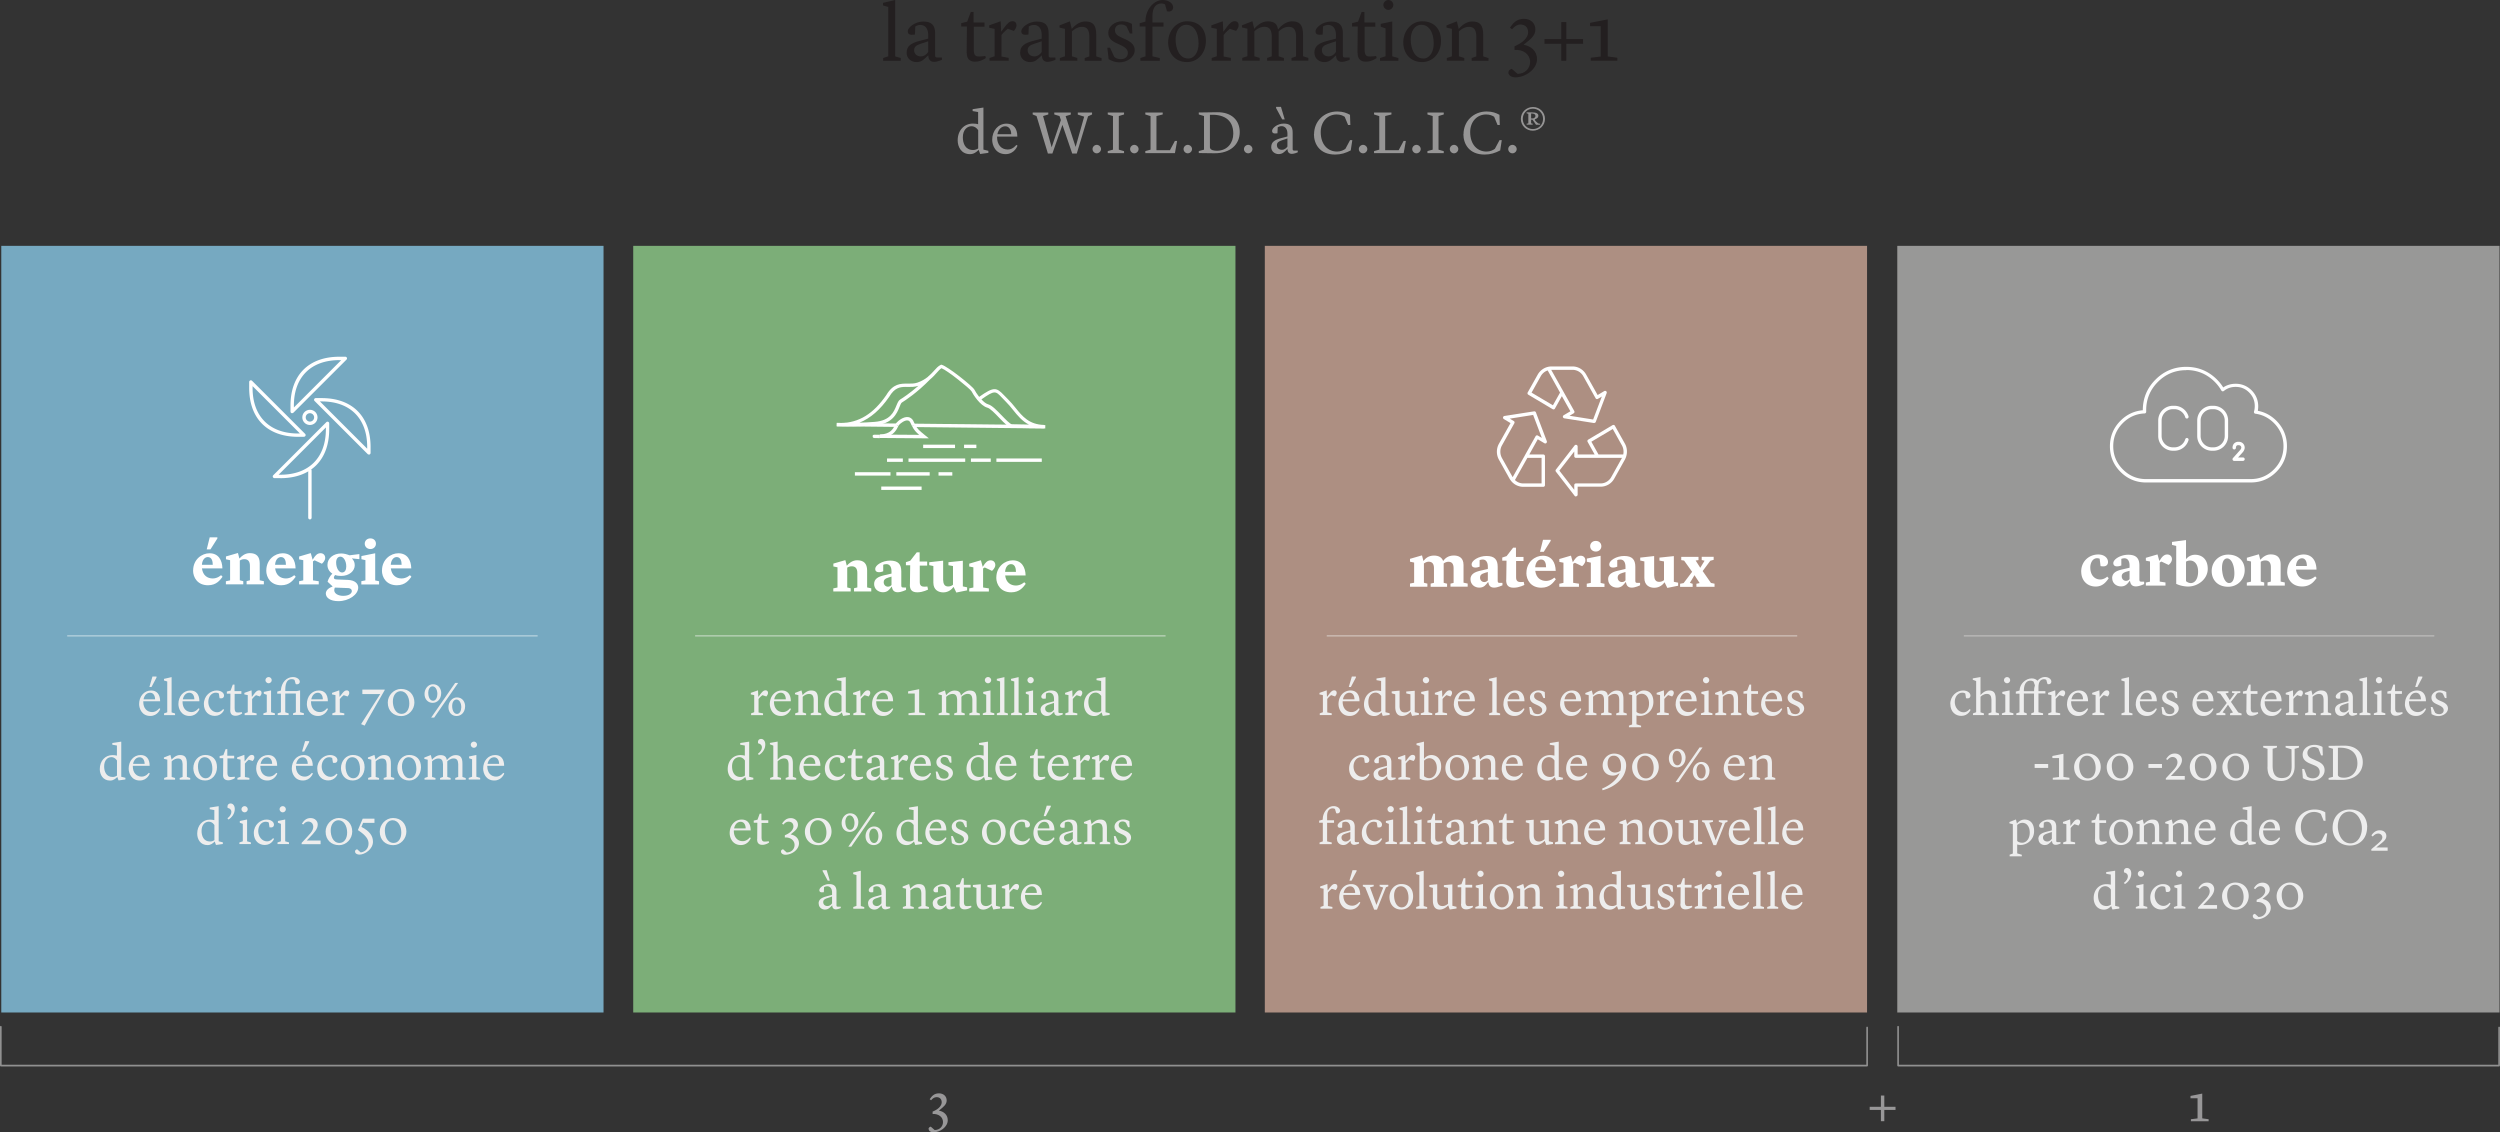 <svg xmlns="http://www.w3.org/2000/svg" id="Layer_2" data-name="Layer 2" viewBox="0 0 368 166.67"><rect x="0" y="0" width="368" height="166.67" fill="#333333" stroke="none"/><defs><style>.cls-2{fill:#fff}.cls-4{fill:#989798}.cls-5{fill:#969595}.cls-11{fill:#919191}.cls-12{fill:#231f20}.cls-14{fill:#ededed}</style></defs><g id="Layer_1-2" data-name="Layer 1"><path d="M136.68 166.19c0-.18.13-.3.33-.35l.57.5c.75 0 1.23-.54 1.23-1.18 0-.71-.64-1.24-1.53-1.18v-.35l.3-.14c.7-.34 1.04-.83 1.04-1.23 0-.5-.31-.76-.75-.76-.3 0-.57.16-.82.46l-.2-.16c.32-.48.68-.86 1.37-.86s1.13.46 1.13 1.04-.46.94-.9 1.3l-.23.19v.02c.66.11 1.29.58 1.29 1.4 0 1.01-1.14 1.79-2.13 1.79-.32 0-.68-.17-.68-.49ZM277.37 163.38v1.66h-.5v-1.66h-1.65v-.46h1.65v-1.66h.5v1.66h1.65v.46h-1.65ZM324.17 164.62l.94.13v.3h-2.61v-.3l.98-.12v-2.97h-1.04v-.34l1.7-.34h.03v3.64Z" class="cls-4"/><g><path d="m129.99 8.54.76-.25V1.03l-.77-.23V.42l1.79-.42v8.3l.82.24v.41H130v-.41ZM133.46 7.72c0-.96.7-1.39 1.93-1.71l1.24-.32v-.62c-.02-.92-.5-1.4-1.14-1.4-.36 0-.66.16-.76.22l-.05 1.19s-.3.04-.48.04c-.38 0-.58-.19-.58-.52 0-.55 1.06-1.43 2.29-1.43s1.74.55 1.74 1.74v3.24c0 .24.06.32.4.32h.6v.34s-.7.3-1.14.3c-.61 0-.86-.42-.86-.94h-.04c-.67.64-.96.97-1.72.97-.64 0-1.44-.44-1.44-1.4Zm3.17-.06V6.08l-1.15.38c-.56.19-.92.42-.92.92 0 .61.47.92.98.92.58 0 .95-.43 1.09-.65ZM142.29 7.77l.04-3.86h-.84v-.5l.88-.22.53-1.43h.41v1.55h1.61v.63h-1.58v3.35c0 .96.35 1.03.8 1.03.38 0 .9-.08.9-.08l.07.3s-.68.54-1.59.54-1.22-.56-1.21-1.31ZM145.65 8.54l.76-.26V4.25l-.8-.16v-.36l1.63-.58h.06l.07 1.5h.02l.38-.52c.58-.78.88-1.01 1.27-1.01s.59.24.59.6c0 .31-.18.58-.38.83l-.92-.31c-.26.22-.55.46-.91.91v3.17l1.06.2v.42h-2.82v-.41ZM150.17 7.72c0-.96.7-1.39 1.93-1.71l1.24-.32v-.62c-.02-.92-.5-1.4-1.14-1.4-.36 0-.66.16-.76.22l-.05 1.19s-.3.04-.48.04c-.38 0-.58-.19-.58-.52 0-.55 1.06-1.43 2.29-1.43s1.74.55 1.74 1.74v3.24c0 .24.06.32.4.32h.6v.34s-.7.3-1.14.3c-.61 0-.86-.42-.86-.94h-.04c-.67.64-.96.97-1.72.97-.64 0-1.44-.44-1.44-1.4Zm3.17-.06V6.08l-1.15.38c-.56.19-.92.42-.92.92 0 .61.47.92.98.92.58 0 .95-.43 1.09-.65ZM156 8.54l.76-.25V4.25l-.8-.19v-.32l1.48-.58h.06l.26 1.09h.01c.2-.24.96-1.09 1.97-1.09 1.12 0 1.63.48 1.63 2.01V8.3l.78.25v.4h-2.48v-.41l.68-.24V5.26c-.05-.84-.3-1.31-1.1-1.31s-1.46.66-1.46.68v3.66l.79.24v.41h-2.57v-.41ZM163.19 8.71 163 7.03h.4l.61 1.32c.18.16.43.36.98.36.61 0 1.03-.36 1.03-.91 0-.44-.25-.8-1.16-1.21l-.48-.22c-.83-.37-1.24-.8-1.24-1.57 0-.92.97-1.67 2.06-1.67.44 0 .95.13 1.42.38l.06 1.43h-.36l-.49-1.04c-.14-.12-.38-.3-.8-.3-.58 0-.91.37-.91.83 0 .48.25.78.97 1.1l.52.23c1.07.47 1.42 1 1.42 1.64 0 1-1.1 1.78-2.27 1.78-.61 0-1.16-.23-1.56-.47ZM167.86 8.54l.76-.25V3.91h-.86v-.49l.85-.24v-.05c0-1.74 1.24-3.13 2.54-3.13.95 0 1.54.55 1.54 1.08 0 .31-.23.62-.62.62-.16 0-.29-.05-.29-.05l-.29-1s-.22-.14-.55-.14c-.67 0-1.3.47-1.3 1.85v.95h1.63v.61h-1.63v4.37l1.08.25v.41h-2.85v-.41ZM171.95 6.24c0-1.71 1.22-3.11 2.78-3.11 1.7 0 2.78 1.07 2.78 2.88s-1.2 3.13-2.78 3.13c-1.81 0-2.78-1.36-2.78-2.9Zm2.93 2.38c.96 0 1.55-.97 1.55-2.2 0-1.76-.74-2.77-1.82-2.77-.98 0-1.56.95-1.56 2.17 0 1.32.55 2.79 1.84 2.79ZM178.35 8.54l.76-.26V4.25l-.8-.16v-.36l1.63-.58h.06l.07 1.5h.02l.38-.52c.58-.78.88-1.01 1.27-1.01s.59.24.59.6c0 .31-.18.58-.38.83l-.92-.31c-.26.22-.55.46-.91.91v3.17l1.06.2v.42h-2.82v-.41ZM190.1 8.54l.68-.24V5.26c-.05-.84-.3-1.31-1.1-1.31-.71 0-1.28.49-1.46.68v3.66l.78.25v.4h-2.48v-.41l.68-.24V5.25c-.05-.84-.3-1.31-1.1-1.31s-1.46.66-1.46.68v3.66l.79.24v.41h-2.57v-.41l.76-.25V4.23l-.8-.19v-.32l1.48-.58h.06l.26 1.09h.01c.2-.24.96-1.09 1.97-1.09s1.42.43 1.52 1.19h.02c.12-.16.94-1.19 2.05-1.19s1.62.48 1.62 2.01v3.13l.78.25v.4h-2.48v-.41ZM193.48 7.72c0-.96.7-1.39 1.93-1.71l1.24-.32v-.62c-.02-.92-.5-1.4-1.14-1.4-.36 0-.66.16-.76.22l-.05 1.19s-.3.04-.48.04c-.38 0-.58-.19-.58-.52 0-.55 1.06-1.43 2.29-1.43s1.74.55 1.74 1.74v3.24c0 .24.06.32.4.32h.6v.34s-.7.3-1.14.3c-.61 0-.86-.42-.86-.94h-.04c-.67.64-.96.97-1.71.97-.64 0-1.44-.44-1.44-1.4Zm3.17-.06V6.08l-1.15.38c-.56.19-.92.42-.92.92 0 .61.47.92.98.92.58 0 .95-.43 1.09-.65ZM199.82 7.77l.04-3.86h-.84v-.5l.88-.22.53-1.43h.41v1.55h1.61v.63h-1.58v3.35c0 .96.35 1.03.8 1.03.38 0 .9-.08.9-.08l.07.3s-.68.54-1.59.54-1.22-.56-1.21-1.31ZM203.15 8.54l.8-.26v-4.1l-.71-.25v-.42l1.7-.35v5.13l.9.25v.41h-2.7v-.41Zm.48-7.81c0-.4.35-.73.74-.73s.73.34.73.73-.35.73-.73.73-.74-.34-.74-.73ZM206.56 6.24c0-1.71 1.22-3.11 2.78-3.11 1.7 0 2.78 1.07 2.78 2.88s-1.2 3.13-2.78 3.13c-1.81 0-2.78-1.36-2.78-2.9Zm2.93 2.38c.96 0 1.55-.97 1.55-2.2 0-1.76-.74-2.77-1.82-2.77-.98 0-1.56.95-1.56 2.17 0 1.32.55 2.79 1.84 2.79ZM212.96 8.54l.76-.25V4.25l-.8-.19v-.32l1.48-.58h.06l.26 1.09h.01c.2-.24.96-1.09 1.97-1.09 1.12 0 1.63.48 1.63 2.01V8.3l.78.25v.4h-2.48v-.41l.68-.24V5.26c-.05-.84-.3-1.31-1.1-1.31s-1.46.66-1.46.68v3.66l.79.24v.41h-2.57v-.41ZM222.04 10.66c0-.26.19-.44.49-.53l.85.74c1.13 0 1.85-.82 1.85-1.76 0-1.07-.96-1.86-2.29-1.76v-.53l.44-.22c1.06-.52 1.56-1.25 1.56-1.85 0-.74-.47-1.14-1.13-1.14-.44 0-.85.24-1.24.7l-.3-.24c.48-.72 1.02-1.3 2.05-1.3s1.69.68 1.69 1.56-.68 1.42-1.34 1.94l-.35.29v.04c.98.17 1.93.86 1.93 2.1 0 1.51-1.71 2.69-3.2 2.69-.48 0-1.02-.25-1.02-.73ZM230.56 6.45v2.5h-.74v-2.5h-2.47v-.7h2.47v-2.5h.74v2.5h2.47v.7h-2.47ZM236.67 8.31l1.4.19v.44h-3.91V8.5l1.46-.18V3.86h-1.56v-.5l2.55-.5h.05v5.46Z" class="cls-12"/></g><g><path d="m143.18 16.07 1.58-.24v6.19l.73.18v.3l-1.21.17-.22-.61c-.34.33-.71.63-1.27.63-1.27 0-1.82-1.04-1.82-2.03 0-1.47.95-2.47 2.24-2.47.33 0 .58.04.77.09v-1.79l-.81-.14v-.28Zm.81 5.77v-2.67s-.34-.59-.98-.59c-.7 0-1.28.59-1.28 1.63 0 .88.35 1.87 1.51 1.87.31 0 .56-.11.75-.23ZM146.05 20.59c0-1.34.86-2.39 2.12-2.39 1 0 1.58.68 1.58 1.91h-2.98v.09c0 1.12.64 1.81 1.58 1.81.77 0 1.25-.68 1.25-.68l.18.11s-.42 1.25-1.76 1.25c-1.49 0-1.97-1.32-1.97-2.1Zm.77-.84h2.03c0-.61-.29-1.16-.88-1.16s-1.02.5-1.15 1.16ZM156.39 18.38l-1.48 4.22h-.66l-1.67-5.52-.57-.23v-.29h2.3v.29l-.77.23 1.26 4.6 1.36-4-.2-.6-.77-.23v-.29h2.43v.31l-.76.22 1.47 4.54 1.26-4.46-.94-.3v-.31h2.1v.29l-.59.27-1.66 5.48h-.67l-1.44-4.22ZM160.82 21.94c0-.33.29-.62.62-.62s.63.29.63.62-.29.63-.63.63-.62-.29-.62-.63ZM163.06 22.24l.77-.21v-4.95l-.77-.23v-.29h2.4v.29l-.77.23v4.95l.77.22v.29h-2.4v-.3ZM166.35 21.94c0-.33.29-.62.62-.62s.63.29.63.62-.29.63-.63.63-.62-.29-.62-.63ZM172.21 22.12l.73-1.37h.33l-.32 1.79h-4.36v-.3l.77-.21v-4.94l-.77-.24v-.29h2.56v.29l-.92.23v5.03h1.98ZM174.22 21.94c0-.33.29-.62.62-.62s.63.29.63.62-.29.63-.63.63-.62-.29-.62-.63ZM176.46 22.24l.77-.21v-4.95l-.77-.23v-.29l2.7-.04c2.16-.03 3.33 1.22 3.33 2.93 0 1.82-1.41 3.14-3.75 3.11l-2.28-.03v-.3Zm1.64-.54c.04.43.69.5 1.09.49 1.51-.04 2.35-1.17 2.35-2.52 0-2.2-1.6-2.87-3.44-2.77v4.81ZM183.11 21.94c0-.33.29-.62.62-.62s.63.29.63.62-.29.63-.63.63-.62-.29-.62-.63ZM187.13 21.62c0-.72.52-1.04 1.45-1.29l.93-.24v-.47c-.02-.69-.38-1.05-.86-1.05-.27 0-.5.12-.57.16l-.04.89s-.23.03-.36.03c-.29 0-.43-.14-.43-.39 0-.41.79-1.07 1.72-1.07s1.31.41 1.31 1.31v2.43c0 .18.04.24.3.24h.45v.25s-.52.23-.86.23c-.46 0-.65-.31-.65-.7h-.03c-.5.48-.72.73-1.29.73-.48 0-1.08-.33-1.08-1.05Zm.71-5.72v-.17h.72l.55 1.85h-.37l-.9-1.67Zm1.67 5.67v-1.19l-.86.29c-.42.14-.69.32-.69.69 0 .46.35.69.74.69.43 0 .71-.32.82-.49ZM193.43 19.76c0-1.91 1.46-3.35 3.41-3.35.85 0 1.41.23 1.88.49l.05 1.5h-.33l-.5-1.21c-.27-.18-.66-.34-1.19-.34-1.31 0-2.34 1.04-2.34 2.59 0 1.85 1.06 2.87 2.41 2.87.56 0 1-.23 1.23-.41l.68-1.27h.33l-.23 1.51c-.73.38-1.42.61-2.3.61-2.29 0-3.12-1.58-3.12-3.01ZM200.02 21.94c0-.33.29-.62.62-.62s.63.29.63.62-.29.63-.63.63-.62-.29-.62-.63ZM205.88 22.12l.73-1.37h.33l-.32 1.79h-4.36v-.3l.77-.21v-4.94l-.77-.24v-.29h2.56v.29l-.92.23v5.03h1.98ZM207.88 21.94c0-.33.29-.62.62-.62s.63.29.63.62-.29.63-.63.63-.62-.29-.62-.63ZM210.12 22.24l.77-.21v-4.95l-.77-.23v-.29h2.4v.29l-.77.23v4.95l.77.22v.29h-2.4v-.3ZM213.41 21.94c0-.33.29-.62.62-.62s.63.29.63.62-.29.63-.63.63-.62-.29-.62-.63ZM215.43 19.76c0-1.91 1.46-3.35 3.41-3.35.85 0 1.41.23 1.88.49l.05 1.5h-.33l-.5-1.21c-.27-.18-.66-.34-1.19-.34-1.31 0-2.34 1.04-2.34 2.59 0 1.85 1.06 2.87 2.41 2.87.56 0 1-.23 1.23-.41l.68-1.27h.33l-.23 1.51c-.73.38-1.42.61-2.3.61-2.29 0-3.12-1.58-3.12-3.01ZM222.01 21.94c0-.33.29-.62.62-.62s.63.29.63.62-.29.63-.63.63-.62-.29-.62-.63ZM225.66 15.75c.98 0 1.76.77 1.76 1.75s-.81 1.74-1.79 1.74-1.76-.75-1.76-1.74.81-1.75 1.79-1.75Zm-.02 3.25c.85 0 1.5-.65 1.5-1.5s-.66-1.5-1.5-1.5-1.49.66-1.49 1.5.66 1.5 1.49 1.5Zm-.92-.78.25-.06v-1.41l-.25-.07v-.14h.77c.61 0 .96.15.96.5 0 .27-.21.41-.47.5s.45.63.45.63l.28.05v.14h-.61l-.27-.39-.26-.36h-.19v.54l.23.06v.14h-.89v-.14Zm.66-.79h.29c.16-.03.35-.16.35-.35 0-.25-.22-.39-.64-.37v.72Z" class="cls-5"/></g><path d="M274.85 156.98H.12c-.07 0-.12-.06-.12-.12v-5.73c0-.07.06-.12.12-.12s.12.06.12.12v5.6h274.48v-5.49c0-.07.06-.12.12-.12s.12.06.12.12v5.62c0 .07-.06.12-.12.12ZM367.88 156.98H279.4c-.07 0-.12-.06-.12-.12v-5.73c0-.07.06-.12.12-.12s.12.06.12.12v5.6h88.23v-5.49c0-.07.06-.12.12-.12s.12.06.12.12v5.62c0 .07-.06.12-.12.12Z" class="cls-11"/><path fill="#76a9c1" d="M.19 36.19h88.65v112.85H.19z"/><g><path d="M28.43 83.98c0-1.63 1.28-2.54 2.41-2.54 1.31 0 1.87 1 1.9 2.23h-3.01c.13 1.03.8 1.48 1.59 1.48.72 0 1.22-.49 1.22-.49l.22.24c-.34.44-.86 1.25-2.14 1.25-1.53 0-2.2-1.13-2.2-2.18Zm1.29-.84h1.6c0-.58-.17-1.14-.73-1.14-.44 0-.82.41-.87 1.14ZM32 79.1v.16l-1.02 1.61h-.55l.44-1.77h1.12ZM33.26 85.56l.61-.13v-2.97l-.61-.13v-.42l1.73-.5h.04l.2.79h.03c.24-.28.77-.78 1.5-.78.96 0 1.47.47 1.47 1.51v2.49l.61.13v.46H36.3v-.47l.49-.12V83.3c0-.66-.27-1-.85-.99-.27 0-.5.11-.64.19v2.92l.51.13v.46h-2.56v-.46ZM39.2 83.98c0-1.63 1.28-2.54 2.41-2.54 1.31 0 1.87 1 1.9 2.23H40.5c.13 1.03.8 1.48 1.59 1.48.72 0 1.22-.49 1.22-.49l.22.24c-.34.44-.86 1.25-2.14 1.25-1.53 0-2.2-1.13-2.2-2.18Zm1.29-.84h1.6c0-.58-.17-1.14-.73-1.14-.44 0-.82.41-.87 1.14ZM44.03 85.56l.61-.13v-2.97l-.61-.12v-.42l1.67-.49h.05l.26.94h.02l.12-.18c.22-.35.53-.76 1.02-.76.45 0 .7.31.7.69 0 .46-.46.84-.49.86l-1.06-.5-.25.15v2.8l.85.13v.46h-2.89v-.46ZM51.83 82.19l-.02.03c.2.19.41.51.41.98 0 .85-.81 1.58-2.01 1.58-.32 0-.62-.04-.88-.14-.08.09-.18.25-.18.39 0 .23.18.25.53.27l1.51.06c1.09.04 1.54.57 1.54 1.13 0 1.03-1.37 2-2.92 2-1.24 0-1.85-.53-1.85-1.13 0-.5.52-.86.93-.99l.06-.03v-.03l-.73-.68c.07-.33.35-.85.7-1.19-.45-.29-.72-.74-.72-1.29 0-1.02.93-1.68 2.02-1.68.44 0 .83.12 1.23.27l1.45-.18v.75l-1.07-.11Zm-2.53 4.29c-.05.11-.1.23-.1.4 0 .48.57.83 1.31.83.89 0 1.28-.37 1.28-.71 0-.24-.19-.4-.48-.43l-2.01-.08Zm1.67-3.09c0-.84-.41-1.45-.86-1.45-.41 0-.63.36-.63.86 0 .83.41 1.47.86 1.47s.63-.4.63-.88ZM53.19 85.55l.6-.12v-2.98l-.59-.13v-.47l2.03-.41v4l.57.12v.47h-2.61v-.47Zm.5-5.52c0-.43.33-.78.83-.78s.82.35.82.78-.33.79-.82.79-.83-.36-.83-.79ZM56.23 83.98c0-1.63 1.28-2.54 2.41-2.54 1.31 0 1.87 1 1.9 2.23h-3.01c.13 1.03.8 1.48 1.59 1.48.72 0 1.22-.49 1.22-.49l.22.24c-.34.44-.86 1.25-2.14 1.25-1.53 0-2.2-1.13-2.2-2.18Zm1.29-.84h1.6c0-.58-.17-1.14-.73-1.14-.44 0-.82.41-.87 1.14Z" class="cls-2"/></g><g><path d="M20.48 103.64c0-1.12.72-2 1.77-2 .83 0 1.32.56 1.32 1.59h-2.48v.08c0 .93.53 1.51 1.31 1.51.64 0 1.04-.56 1.04-.56l.15.09s-.35 1.04-1.47 1.04c-1.25 0-1.64-1.1-1.64-1.75Zm.65-.7h1.7c0-.51-.24-.97-.74-.97s-.85.41-.96.97Zm1.91-3.35v.14l-.74 1.4h-.31l.45-1.54h.6ZM24.15 105.01l.47-.16v-4.54l-.48-.14v-.24l1.12-.26v5.2l.51.15v.25h-1.62v-.25ZM26.26 103.64c0-1.12.72-2 1.77-2 .83 0 1.32.56 1.32 1.59h-2.48v.08c0 .93.53 1.51 1.31 1.51.64 0 1.04-.56 1.04-.56l.15.09s-.35 1.04-1.47 1.04c-1.25 0-1.64-1.1-1.64-1.75Zm.65-.7h1.7c0-.51-.24-.97-.74-.97s-.85.41-.96.97ZM30.01 103.63c0-1.22.98-1.99 1.88-1.99.62 0 1.09.33 1.09.75 0 .22-.14.41-.4.41-.14 0-.26-.02-.26-.02l-.11-.7s-.16-.12-.45-.12c-.62 0-1.1.58-1.1 1.37s.54 1.52 1.3 1.52c.54 0 .88-.47.88-.47l.15.1s-.33.9-1.37.9c-.85 0-1.61-.6-1.61-1.76ZM33.9 104.53l.02-2.42h-.53v-.32l.55-.13.33-.89h.25v.97h1.01v.4h-.99v2.09c0 .6.22.65.5.65.24 0 .56-.05.56-.05l.05.19s-.43.34-1 .34-.77-.35-.76-.82ZM36 105.01l.47-.17v-2.52l-.5-.1v-.23l1.02-.36h.04l.04.94h.02l.24-.32c.36-.49.55-.63.8-.63s.37.15.37.38c0 .2-.11.36-.24.52l-.58-.19c-.17.13-.35.29-.57.57v1.98l.66.13v.26h-1.76v-.25ZM38.77 105.01l.5-.17v-2.57l-.44-.16v-.26l1.07-.22v3.21l.56.16v.25h-1.69V105Zm.3-4.89c0-.25.22-.46.47-.46s.46.21.46.46-.22.46-.46.46-.47-.21-.47-.46ZM43.14 105.01l.41-.16v-2.76h-1.56v2.76l.5.16v.25h-1.61v-.25l.47-.16v-2.74h-.54v-.31l.53-.15c.08-1.23.87-1.99 1.78-1.99.59 0 1.01.35 1.01.69 0 .21-.16.38-.41.38-.1 0-.19-.03-.19-.03l-.18-.62s-.16-.11-.41-.11c-.49 0-.95.3-.95 1.58v.17h1.73l.45-.1v3.21l.56.16v.25h-1.6v-.25ZM45.17 103.64c0-1.12.72-2 1.77-2 .83 0 1.32.56 1.32 1.59h-2.48v.08c0 .93.53 1.51 1.31 1.51.64 0 1.04-.56 1.04-.56l.15.09s-.35 1.04-1.47 1.04c-1.25 0-1.64-1.1-1.64-1.75Zm.65-.7h1.7c0-.51-.24-.97-.74-.97s-.85.41-.96.97ZM48.91 105.01l.47-.17v-2.52l-.5-.1v-.23l1.02-.36h.04l.04.94H50l.24-.32c.36-.49.55-.63.8-.63s.37.15.37.38c0 .2-.11.36-.24.52l-.58-.19c-.17.13-.35.29-.57.57v1.98l.66.13v.26h-1.76v-.25ZM53.15 106.59l2.82-4.42h-2.63v-.66h3.29v.07l-2.37 4.14-.58 1.09-.53-.22ZM57.08 103.41c0-1.05.89-2 1.95-2 1.22 0 1.97.87 1.97 2 0 1.06-.86 2-1.93 2-1.16 0-1.99-.77-1.99-2Zm2.05 1.67c.65 0 1.12-.59 1.12-1.53 0-1.02-.52-1.81-1.28-1.81-.62 0-1.14.57-1.14 1.5 0 .77.31 1.84 1.3 1.84ZM64.94 102.05c0 .83-.56 1.41-1.25 1.41s-1.2-.52-1.2-1.31.56-1.43 1.25-1.43c.82 0 1.21.67 1.21 1.33Zm-1.9-.04c0 .56.23 1.14.71 1.14.44 0 .63-.53.63-.99 0-.63-.29-1.13-.71-1.13-.45 0-.64.54-.64.98Zm3.96-1.48h.44l-3.53 5.1h-.44l3.53-5.1Zm1.46 3.46c0 .83-.56 1.41-1.25 1.41s-1.2-.52-1.2-1.31.56-1.43 1.25-1.43c.82 0 1.21.67 1.21 1.33Zm-1.9-.04c0 .56.23 1.14.71 1.14.44 0 .63-.53.63-.99 0-.63-.29-1.13-.71-1.13-.45 0-.64.54-.64.98ZM16.54 109.37l1.31-.2v5.17l.61.15v.25l-1.01.14-.18-.51c-.29.28-.59.53-1.06.53-1.06 0-1.52-.87-1.52-1.69 0-1.22.8-2.06 1.87-2.06.28 0 .49.04.65.08v-1.49l-.68-.12v-.23Zm.68 4.81v-2.23s-.29-.5-.82-.5c-.59 0-1.07.49-1.07 1.36 0 .74.29 1.56 1.26 1.56.26 0 .47-.09.62-.2ZM18.94 113.14c0-1.12.72-2 1.77-2 .83 0 1.32.56 1.32 1.59h-2.48v.08c0 .93.53 1.51 1.31 1.51.64 0 1.04-.56 1.04-.56l.15.09s-.35 1.04-1.47 1.04c-1.25 0-1.64-1.1-1.64-1.75Zm.65-.7h1.7c0-.51-.24-.97-.74-.97s-.85.41-.96.97ZM24.16 114.51l.47-.16v-2.53l-.5-.12v-.2l.92-.36h.04l.17.68c.13-.15.6-.68 1.23-.68.7 0 1.02.3 1.02 1.26v1.96l.49.16v.25h-1.55v-.25l.43-.15v-1.9c-.03-.53-.19-.82-.69-.82s-.92.41-.92.43v2.29l.5.15v.25h-1.61v-.25ZM28.46 113.07c0-1.07.77-1.94 1.74-1.94 1.07 0 1.74.67 1.74 1.8s-.75 1.96-1.74 1.96c-1.13 0-1.74-.85-1.74-1.82Zm1.83 1.49c.6 0 .97-.61.97-1.37 0-1.1-.47-1.73-1.14-1.73-.62 0-.98.59-.98 1.36 0 .83.35 1.75 1.15 1.75ZM32.84 114.03l.02-2.42h-.53v-.32l.55-.13.33-.89h.25v.97h1.01v.4h-.99v2.09c0 .6.22.65.5.65.24 0 .56-.05.56-.05l.05.19s-.43.34-1 .34-.77-.35-.76-.82ZM34.94 114.51l.47-.17v-2.52l-.5-.1v-.23l1.02-.36h.04l.04.94h.02l.24-.32c.36-.49.55-.63.8-.63s.37.15.37.38c0 .2-.11.36-.24.52l-.58-.19c-.17.13-.35.29-.57.57v1.98l.66.13v.26h-1.76v-.25ZM37.71 113.14c0-1.12.72-2 1.77-2 .83 0 1.32.56 1.32 1.59h-2.48v.08c0 .93.53 1.51 1.31 1.51.64 0 1.04-.56 1.04-.56l.15.09s-.35 1.04-1.47 1.04c-1.25 0-1.64-1.1-1.64-1.75Zm.65-.7h1.7c0-.51-.24-.97-.74-.97s-.85.41-.96.97ZM42.95 113.14c0-1.12.72-2 1.77-2 .83 0 1.32.56 1.32 1.59h-2.48v.08c0 .93.53 1.51 1.31 1.51.64 0 1.04-.56 1.04-.56l.15.09s-.35 1.04-1.47 1.04c-1.25 0-1.64-1.1-1.64-1.75Zm.65-.7h1.7c0-.51-.24-.97-.74-.97s-.85.41-.96.97Zm1.91-3.35v.14l-.74 1.4h-.31l.45-1.54h.6ZM46.7 113.13c0-1.22.98-1.99 1.88-1.99.62 0 1.09.33 1.09.75 0 .22-.14.41-.4.41-.14 0-.26-.02-.26-.02l-.11-.7s-.16-.12-.45-.12c-.62 0-1.1.58-1.1 1.37s.54 1.52 1.3 1.52c.54 0 .88-.47.88-.47l.15.1s-.33.9-1.37.9c-.85 0-1.61-.6-1.61-1.76ZM50.19 113.07c0-1.07.77-1.94 1.74-1.94 1.07 0 1.74.67 1.74 1.8s-.75 1.96-1.74 1.96c-1.13 0-1.74-.85-1.74-1.82Zm1.83 1.49c.6 0 .97-.61.97-1.37 0-1.1-.47-1.73-1.14-1.73-.62 0-.98.59-.98 1.36 0 .83.35 1.75 1.15 1.75ZM54.19 114.51l.47-.16v-2.53l-.5-.12v-.2l.92-.36h.04l.17.68c.13-.15.6-.68 1.23-.68.7 0 1.02.3 1.02 1.26v1.96l.49.16v.25h-1.55v-.25l.43-.15v-1.9c-.03-.53-.19-.82-.69-.82s-.92.41-.92.43v2.29l.5.15v.25h-1.61v-.25ZM58.49 113.07c0-1.07.77-1.94 1.74-1.94 1.07 0 1.74.67 1.74 1.8s-.75 1.96-1.74 1.96c-1.13 0-1.74-.85-1.74-1.82Zm1.83 1.49c.6 0 .97-.61.97-1.37 0-1.1-.47-1.73-1.14-1.73-.62 0-.98.59-.98 1.36 0 .83.35 1.75 1.15 1.75ZM67.02 114.51l.43-.15v-1.9c-.03-.53-.19-.82-.69-.82-.44 0-.8.31-.92.43v2.29l.49.16v.25h-1.55v-.25l.43-.15v-1.9c-.03-.53-.19-.82-.69-.82s-.92.41-.92.43v2.29l.5.15v.25h-1.61v-.25l.47-.16v-2.53l-.5-.12v-.2l.92-.36h.04l.17.68c.13-.15.6-.68 1.23-.68s.89.27.95.74h.01c.08-.1.59-.74 1.28-.74s1.01.3 1.01 1.26v1.96l.49.16v.25h-1.55v-.25ZM68.99 114.51l.5-.17v-2.57l-.44-.16v-.26l1.07-.22v3.21l.56.16v.25h-1.69v-.25Zm.3-4.89c0-.25.22-.46.47-.46s.46.21.46.46-.22.46-.46.46-.47-.21-.47-.46ZM71.12 113.14c0-1.12.72-2 1.77-2 .83 0 1.32.56 1.32 1.59h-2.48v.08c0 .93.53 1.51 1.31 1.51.64 0 1.04-.56 1.04-.56l.15.09s-.35 1.04-1.47 1.04c-1.25 0-1.64-1.1-1.64-1.75Zm.65-.7h1.7c0-.51-.24-.97-.74-.97s-.85.41-.96.97ZM30.88 118.87l1.31-.2v5.17l.61.15v.25l-1.01.14-.18-.51c-.29.28-.59.53-1.06.53-1.06 0-1.52-.87-1.52-1.69 0-1.22.8-2.06 1.87-2.06.28 0 .49.04.65.08v-1.49l-.68-.12v-.23Zm.68 4.81v-2.23s-.29-.5-.82-.5c-.59 0-1.07.49-1.07 1.36 0 .74.29 1.56 1.26 1.56.26 0 .47-.09.62-.2ZM34.06 119.5c0-.27-.17-.5-.56-.58-.07-.41.11-.65.45-.65.29 0 .61.25.61.82 0 .67-.41 1.24-.94 1.55 0 0-.13-.17-.14-.19.37-.27.58-.64.58-.95ZM35.24 124.01l.5-.17v-2.57l-.44-.16v-.26l1.07-.22v3.21l.56.16v.25h-1.69V124Zm.3-4.89c0-.25.22-.46.47-.46s.46.21.46.46-.22.46-.46.46-.47-.21-.47-.46ZM37.36 122.63c0-1.22.98-1.99 1.88-1.99.62 0 1.09.33 1.09.75 0 .22-.14.41-.4.41-.14 0-.26-.02-.26-.02l-.11-.7s-.16-.12-.45-.12c-.62 0-1.1.58-1.1 1.37s.54 1.52 1.3 1.52c.54 0 .88-.47.88-.47l.15.1s-.33.9-1.37.9c-.85 0-1.61-.6-1.61-1.76ZM40.85 124.01l.5-.17v-2.57l-.44-.16v-.26l1.07-.22v3.21l.56.16v.25h-1.69V124Zm.3-4.89c0-.25.22-.46.47-.46s.46.21.46.46-.22.46-.46.46-.47-.21-.47-.46ZM45.16 123.73h2.03v.54H44.4v-.2l.27-.29c.89-.97 1.44-1.43 1.44-2.07 0-.45-.29-.78-.73-.78-.29 0-.51.16-.75.44l-.19-.13c.3-.46.64-.82 1.28-.82s1.05.43 1.05.96c0 .63-.49 1.17-1.18 1.89l-.45.47ZM47.93 122.41c0-1.05.89-2 1.95-2 1.22 0 1.97.87 1.97 2 0 1.06-.86 2-1.93 2-1.16 0-1.99-.77-1.99-2Zm2.05 1.67c.65 0 1.12-.59 1.12-1.53 0-1.02-.52-1.81-1.28-1.81-.62 0-1.14.57-1.14 1.5 0 .77.31 1.84 1.3 1.84ZM52.26 125.34c0-.17.12-.28.31-.33l.53.47c.73-.11 1.15-.62 1.15-1.31 0-.55-.29-1.16-1.57-1.98l.71-1.68h1.73v.62h-1.68l-.24.59c1.22.62 1.7 1.34 1.7 2.18 0 1.1-1.19 1.9-2 1.9-.28 0-.64-.14-.64-.46ZM55.9 122.41c0-1.05.89-2 1.95-2 1.22 0 1.97.87 1.97 2 0 1.06-.86 2-1.93 2-1.16 0-1.99-.77-1.99-2Zm2.05 1.67c.65 0 1.12-.59 1.12-1.53 0-1.02-.52-1.81-1.28-1.81-.62 0-1.14.57-1.14 1.5 0 .77.31 1.84 1.3 1.84Z" class="cls-14"/></g><path fill="#d3e4ea" d="M9.89 93.54h69.25v.13H9.89z"/><path fill="#989897" d="M279.28 36.19h88.65v112.85h-88.65z"/><g><path d="M287.08 103.63c0-1.22.98-1.99 1.88-1.99.62 0 1.09.33 1.09.75 0 .22-.13.41-.4.41-.14 0-.25-.02-.25-.02l-.11-.7s-.16-.12-.45-.12c-.62 0-1.1.58-1.1 1.37s.54 1.52 1.3 1.52c.54 0 .88-.47.88-.47l.15.1s-.33.9-1.37.9c-.85 0-1.61-.6-1.61-1.76ZM292.71 105.01l.43-.15v-1.9c-.03-.53-.19-.82-.69-.82s-.92.41-.92.43v2.29l.5.15v.25h-1.61v-.25l.47-.17v-4.59l-.5-.19v-.2l1.14-.2v2.66c.13-.16.6-.68 1.22-.68.7 0 1.02.3 1.02 1.26v1.96l.49.16v.25h-1.55v-.25ZM294.68 105.01l.5-.17v-2.57l-.44-.16v-.26l1.07-.22v3.21l.56.16v.25h-1.69V105Zm.3-4.89c0-.25.22-.46.46-.46s.46.21.46.46-.22.46-.46.46-.46-.21-.46-.46ZM298.98 105.01l.43-.16v-2.76h-1.5v2.76l.43.16v.25h-1.54v-.25l.47-.16v-2.74h-.54v-.31l.55-.15c.02-1 .92-1.79 1.79-1.79.39 0 .69.16.84.35.3-.36.71-.56 1.09-.56.59 0 .96.35.96.68 0 .2-.15.39-.39.39-.1 0-.18-.03-.18-.03l-.18-.62s-.13-.09-.34-.09c-.46 0-.81.33-.81 1.16v.59h1.02v.35h-1.02v2.76l.68.16v.25H299V105Zm.56-4.13-.2-.55c-.08-.05-.22-.14-.45-.14-.46 0-.98.29-.98 1.51v.04h1.5c0-.32.04-.6.13-.86Z" class="cls-14"/><path d="m301.5 105.01.47-.17v-2.52l-.5-.1v-.23l1.02-.36h.04l.04.94h.01l.24-.32c.36-.49.55-.63.8-.63s.37.15.37.38c0 .2-.11.36-.24.52l-.58-.2c-.17.14-.35.29-.57.57v1.98l.66.13v.26h-1.76v-.25ZM304.27 103.64c0-1.12.72-2 1.77-2 .83 0 1.32.56 1.32 1.59h-2.49v.08c0 .93.53 1.51 1.31 1.51.64 0 1.04-.56 1.04-.56l.15.09s-.35 1.04-1.47 1.04c-1.25 0-1.64-1.1-1.64-1.75Zm.65-.7h1.7c0-.51-.24-.97-.74-.97s-.85.41-.96.97ZM308 105.01l.47-.17v-2.52l-.5-.1v-.23l1.02-.36h.04l.04.94h.01l.24-.32c.36-.49.55-.63.8-.63s.37.15.37.38c0 .2-.11.36-.24.52l-.58-.2c-.17.14-.35.29-.57.57v1.98l.66.13v.26H308v-.25ZM312.28 105.01l.47-.16v-4.54l-.48-.14v-.24l1.12-.26v5.2l.51.15v.25h-1.62v-.25ZM314.39 103.64c0-1.12.72-2 1.77-2 .83 0 1.32.56 1.32 1.59h-2.49v.08c0 .93.53 1.51 1.31 1.51.64 0 1.04-.56 1.04-.56l.15.09s-.35 1.04-1.47 1.04c-1.25 0-1.64-1.1-1.64-1.75Zm.65-.7h1.7c0-.51-.24-.97-.74-.97s-.85.41-.96.97ZM318.3 105.12l-.12-1.05h.25l.38.83c.11.1.27.22.62.22.38 0 .65-.22.65-.57 0-.28-.16-.5-.73-.76l-.3-.14c-.52-.23-.77-.5-.77-.98 0-.58.61-1.04 1.29-1.04.28 0 .59.08.89.24l.04.89h-.23l-.31-.65a.709.709 0 0 0-.5-.19c-.36 0-.57.23-.57.52 0 .3.16.49.61.69l.32.14c.67.29.89.62.89 1.03 0 .62-.69 1.11-1.42 1.11-.38 0-.73-.14-.98-.29ZM322.73 103.64c0-1.12.72-2 1.77-2 .83 0 1.32.56 1.32 1.59h-2.49v.08c0 .93.53 1.51 1.31 1.51.64 0 1.04-.56 1.04-.56l.15.09s-.35 1.04-1.47 1.04c-1.25 0-1.64-1.1-1.64-1.75Zm.65-.7h1.7c0-.51-.24-.97-.74-.97s-.85.41-.96.97ZM328.26 105.27v-.25l.43-.15-.72-1.12h-.02l-.79 1.12.42.15v.25h-1.33v-.25l.47-.14 1.06-1.4-.95-1.36-.45-.14v-.23h1.65v.23l-.43.08.62 1h.01l.72-1-.4-.08v-.23h1.23v.23l-.42.08-.96 1.26 1.07 1.55.49.16v.25h-1.7ZM330.67 104.53l.02-2.42h-.53v-.32l.55-.13.33-.89h.25v.97h1.01v.4h-.99v2.09c0 .6.22.65.5.65.24 0 .56-.05.56-.05l.04.19s-.43.34-1 .34-.77-.35-.76-.82ZM332.76 103.64c0-1.12.72-2 1.77-2 .83 0 1.32.56 1.32 1.59h-2.49v.08c0 .93.53 1.51 1.31 1.51.64 0 1.04-.56 1.04-.56l.15.09s-.35 1.04-1.47 1.04c-1.25 0-1.64-1.1-1.64-1.75Zm.65-.7h1.7c0-.51-.24-.97-.74-.97s-.85.41-.96.97ZM336.49 105.01l.47-.17v-2.52l-.5-.1v-.23l1.02-.36h.04l.04.94h.01l.24-.32c.36-.49.55-.63.8-.63s.37.15.37.38c0 .2-.11.36-.24.52l-.58-.2c-.17.14-.35.29-.57.57v1.98l.66.13v.26h-1.76v-.25ZM339.31 105.01l.47-.16v-2.53l-.5-.12v-.2l.92-.36h.04l.17.68c.13-.15.6-.68 1.23-.68.7 0 1.02.3 1.02 1.26v1.96l.49.16v.25h-1.55v-.25l.43-.15v-1.9c-.03-.53-.19-.82-.69-.82s-.92.41-.92.43v2.29l.5.15v.25h-1.61v-.25ZM343.71 104.5c0-.6.44-.87 1.21-1.07l.77-.2v-.39c-.01-.58-.32-.88-.71-.88-.23 0-.41.1-.47.13l-.03.74s-.19.02-.3.02c-.24 0-.36-.12-.36-.32 0-.35.66-.89 1.43-.89s1.09.35 1.09 1.09v2.03c0 .15.04.2.25.2h.38v.21s-.44.19-.71.19c-.38 0-.54-.26-.54-.58h-.02c-.42.4-.6.61-1.07.61-.4 0-.9-.28-.9-.88Zm1.98-.04v-.99l-.72.24c-.35.12-.58.26-.58.58 0 .38.29.58.62.58.36 0 .59-.27.68-.41ZM347.32 105.01l.47-.16v-4.54l-.48-.14v-.24l1.12-.26v5.2l.51.15v.25h-1.62v-.25ZM349.43 105.01l.5-.17v-2.57l-.44-.16v-.26l1.07-.22v3.21l.56.16v.25h-1.69V105Zm.3-4.89c0-.25.22-.46.46-.46s.46.21.46.46-.22.46-.46.46-.46-.21-.46-.46ZM351.93 104.53l.02-2.42h-.53v-.32l.55-.13.33-.89h.25v.97h1.01v.4h-.99v2.09c0 .6.22.65.5.65.24 0 .56-.05.56-.05l.04.19s-.43.34-1 .34-.77-.35-.76-.82ZM354.01 103.64c0-1.12.72-2 1.77-2 .83 0 1.32.56 1.32 1.59h-2.49v.08c0 .93.53 1.51 1.31 1.51.64 0 1.04-.56 1.04-.56l.15.09s-.35 1.04-1.47 1.04c-1.25 0-1.64-1.1-1.64-1.75Zm.65-.7h1.7c0-.51-.24-.97-.74-.97s-.85.41-.96.97Zm1.91-3.35v.14l-.74 1.4h-.31l.45-1.54h.6ZM357.93 105.12l-.12-1.05h.25l.38.83c.11.1.27.22.62.22.38 0 .65-.22.65-.57 0-.28-.16-.5-.73-.76l-.3-.14c-.52-.23-.77-.5-.77-.98 0-.58.61-1.04 1.29-1.04.28 0 .59.08.89.24l.04.89h-.23l-.31-.65a.709.709 0 0 0-.5-.19c-.36 0-.57.23-.57.52 0 .3.16.49.61.69l.32.14c.67.29.89.62.89 1.03 0 .62-.69 1.11-1.42 1.11-.38 0-.73-.14-.98-.29ZM299.5 112.46h1.99v.58h-1.99v-.58ZM303.74 114.37l.88.12v.28h-2.45v-.28l.92-.11v-2.79h-.98v-.31l1.6-.32h.03v3.42ZM305.31 112.91c0-1.05.89-2 1.95-2 1.22 0 1.97.87 1.97 2 0 1.06-.86 2-1.93 2-1.16 0-1.99-.77-1.99-2Zm2.05 1.67c.65 0 1.12-.59 1.12-1.53 0-1.02-.52-1.81-1.28-1.81-.62 0-1.14.57-1.14 1.5 0 .77.31 1.84 1.3 1.84ZM310.11 112.91c0-1.05.89-2 1.95-2 1.22 0 1.97.87 1.97 2 0 1.06-.86 2-1.93 2-1.16 0-1.99-.77-1.99-2Zm2.05 1.67c.65 0 1.12-.59 1.12-1.53 0-1.02-.52-1.81-1.28-1.81-.62 0-1.14.57-1.14 1.5 0 .77.31 1.84 1.3 1.84ZM316.25 112.46h1.99v.58h-1.99v-.58ZM319.57 114.23h2.03v.54h-2.79v-.2l.27-.29c.89-.97 1.44-1.43 1.44-2.07 0-.45-.29-.78-.73-.78-.29 0-.51.16-.75.44l-.19-.13c.3-.46.64-.82 1.28-.82s1.05.43 1.05.96c0 .63-.49 1.17-1.18 1.89l-.45.46ZM322.34 112.91c0-1.05.89-2 1.95-2 1.22 0 1.97.87 1.97 2 0 1.06-.86 2-1.93 2-1.16 0-1.99-.77-1.99-2Zm2.05 1.67c.65 0 1.12-.59 1.12-1.53 0-1.02-.52-1.81-1.28-1.81-.62 0-1.14.57-1.14 1.5 0 .77.31 1.84 1.3 1.84ZM327.14 112.91c0-1.05.89-2 1.95-2 1.22 0 1.97.87 1.97 2 0 1.06-.86 2-1.93 2-1.16 0-1.99-.77-1.99-2Zm2.05 1.67c.65 0 1.12-.59 1.12-1.53 0-1.02-.52-1.81-1.28-1.81-.62 0-1.14.57-1.14 1.5 0 .77.31 1.84 1.3 1.84ZM333.78 112.86v-2.64l-.64-.19v-.24h2.03v.24l-.64.19v2.46c0 1.02.29 1.85 1.34 1.85s1.48-.56 1.46-1.81l-.02-2.42-.87-.26v-.24h1.97v.24l-.64.19v2.64c-.01 1.41-.99 2.09-1.97 2.09-1.61 0-2.03-.87-2.03-2.09ZM338.88 113.19h.29l.41 1.08c.16.13.43.3.87.3.58 0 1.01-.36 1.01-.93 0-.38-.18-.73-.72-.95l-.77-.32c-.66-.29-1.02-.66-1.02-1.29 0-.81.74-1.44 1.76-1.44.47 0 .93.17 1.16.31l.05 1.24h-.26l-.39-1.02s-.28-.21-.66-.21c-.59 0-.96.41-.96.84s.24.68.64.86l.89.41c.74.33 1 .75 1 1.31 0 .94-.95 1.55-1.79 1.55-.49 0-1.06-.16-1.41-.39l-.1-1.33ZM342.77 114.52l.64-.17v-4.13l-.64-.19v-.24l2.25-.03c1.8-.02 2.78 1.02 2.78 2.44 0 1.52-1.18 2.62-3.13 2.6l-1.9-.02v-.25Zm1.37-.45c.04.36.58.41.91.41 1.26-.03 1.96-.98 1.96-2.1 0-1.83-1.34-2.4-2.87-2.31v4.01ZM295.82 125.81l.47-.17v-4.32l-.5-.12v-.2l.92-.36h.04l.14.6c.15-.19.54-.6 1.13-.6.74 0 1.4.48 1.4 1.7s-.99 2.04-2 2.04c-.17 0-.34-.03-.49-.08v1.32l.68.2v.23h-1.79v-.25Zm1.11-4.37v2.35c.07.07.29.26.74.26.55 0 1.11-.51 1.11-1.5 0-.86-.44-1.43-1.09-1.43-.34 0-.62.19-.76.32ZM300.05 123.5c0-.6.44-.87 1.21-1.07l.77-.2v-.39c-.01-.58-.32-.88-.71-.88-.23 0-.41.1-.47.13l-.03.74s-.19.02-.3.02c-.24 0-.36-.12-.36-.32 0-.35.66-.89 1.43-.89s1.09.35 1.09 1.09v2.03c0 .15.04.2.25.2h.38v.21s-.43.19-.71.19c-.38 0-.54-.26-.54-.58h-.02c-.42.4-.6.61-1.07.61-.4 0-.9-.28-.9-.88Zm1.98-.04v-.99l-.72.24c-.35.12-.58.26-.58.58 0 .38.29.58.62.58.36 0 .59-.27.68-.41ZM303.7 124.01l.47-.17v-2.52l-.5-.1v-.23l1.02-.36h.04l.04.94h.01l.24-.32c.36-.49.55-.63.8-.63s.37.15.37.38c0 .2-.11.36-.24.52l-.58-.2c-.17.14-.35.29-.57.57v1.98l.66.13v.26h-1.76v-.25ZM308.39 123.53l.02-2.42h-.53v-.32l.55-.13.33-.89h.25v.97h1.01v.4h-.99v2.09c0 .6.22.65.5.65.24 0 .56-.05.56-.05l.04.19s-.43.34-1 .34-.77-.35-.76-.82ZM310.48 122.57c0-1.07.77-1.94 1.74-1.94 1.07 0 1.74.67 1.74 1.8s-.75 1.96-1.74 1.96c-1.13 0-1.74-.85-1.74-1.82Zm1.83 1.49c.6 0 .97-.61.97-1.37 0-1.1-.46-1.73-1.14-1.73-.62 0-.98.59-.98 1.36 0 .83.35 1.75 1.15 1.75ZM314.48 124.01l.47-.16v-2.53l-.5-.12v-.2l.92-.36h.04l.17.68c.13-.15.6-.68 1.23-.68.7 0 1.02.3 1.02 1.26v1.96l.49.16v.25h-1.55v-.25l.43-.15v-1.9c-.03-.53-.19-.82-.69-.82s-.92.41-.92.43v2.29l.5.15v.25h-1.61v-.25ZM318.75 124.01l.47-.16v-2.53l-.5-.12v-.2l.92-.36h.04l.17.68c.13-.15.6-.68 1.23-.68.7 0 1.02.3 1.02 1.26v1.96l.49.16v.25h-1.55v-.25l.43-.15v-1.9c-.03-.53-.19-.82-.69-.82s-.92.41-.92.43v2.29l.5.15v.25h-1.61v-.25ZM323.05 122.64c0-1.12.72-2 1.77-2 .83 0 1.32.56 1.32 1.59h-2.49v.08c0 .93.53 1.51 1.31 1.51.64 0 1.04-.56 1.04-.56l.15.09s-.35 1.04-1.47 1.04c-1.25 0-1.64-1.1-1.64-1.75Zm.65-.7h1.7c0-.51-.24-.97-.74-.97s-.85.41-.96.97ZM330.13 118.87l1.31-.2v5.17l.61.15v.25l-1.01.14-.18-.51c-.29.28-.59.53-1.06.53-1.06 0-1.52-.87-1.52-1.69 0-1.22.8-2.06 1.87-2.06.28 0 .49.04.65.08v-1.49l-.68-.12v-.23Zm.68 4.81v-2.23s-.29-.5-.82-.5c-.58 0-1.07.49-1.07 1.36 0 .74.29 1.56 1.26 1.56.25 0 .47-.09.62-.2ZM332.53 122.64c0-1.12.72-2 1.77-2 .83 0 1.32.56 1.32 1.59h-2.49v.08c0 .93.53 1.51 1.31 1.51.64 0 1.04-.56 1.04-.56l.15.09s-.35 1.04-1.47 1.04c-1.25 0-1.64-1.1-1.64-1.75Zm.65-.7h1.7c0-.51-.24-.97-.74-.97s-.85.41-.96.97ZM337.87 121.95c0-1.59 1.22-2.79 2.84-2.79.71 0 1.18.19 1.57.41l.04 1.25h-.28l-.41-1.01c-.23-.15-.55-.29-.99-.29-1.09 0-1.95.86-1.95 2.16 0 1.55.89 2.39 2.01 2.39.46 0 .83-.2 1.03-.34l.56-1.06h.28l-.2 1.26c-.61.32-1.19.51-1.91.51-1.91 0-2.6-1.31-2.6-2.51ZM348.44 121.74c0 1.69-1.09 2.72-2.54 2.72s-2.54-1.03-2.54-2.58c0-1.69 1.09-2.72 2.54-2.72 1.78 0 2.55 1.31 2.55 2.58Zm-.77.19c0-1.28-.77-2.46-1.84-2.46-1.21 0-1.7 1.17-1.7 2.16 0 1.13.6 2.51 1.85 2.51 1.17 0 1.69-1.21 1.69-2.21ZM349.06 125l.34-.29c.89-.75 1.28-1.04 1.28-1.46 0-.29-.25-.55-.59-.55-.36 0-.58.18-.83.44l-.19-.18c.3-.41.65-.74 1.23-.74.55 0 .96.3.97.84 0 .55-.46.86-1.22 1.47l-.27.22h1.68v.48h-2.4v-.24ZM310.04 128.37l1.31-.2v5.17l.61.15v.25l-1.01.14-.18-.51c-.29.28-.59.53-1.06.53-1.06 0-1.52-.87-1.52-1.69 0-1.22.8-2.06 1.87-2.06.28 0 .49.04.65.08v-1.49l-.68-.12v-.23Zm.68 4.81v-2.23s-.29-.5-.82-.5c-.59 0-1.07.49-1.07 1.36 0 .74.29 1.56 1.26 1.56.25 0 .47-.09.62-.2ZM313.22 129c0-.27-.17-.5-.56-.58-.07-.41.11-.65.45-.65.29 0 .61.25.61.82 0 .67-.41 1.24-.94 1.55 0 0-.13-.17-.14-.19.37-.27.58-.64.58-.95ZM314.39 133.51l.5-.17v-2.57l-.44-.16v-.26l1.07-.22v3.21l.56.16v.25h-1.69v-.25Zm.3-4.89c0-.25.22-.46.46-.46s.46.21.46.46-.22.46-.46.46-.46-.21-.46-.46ZM316.52 132.13c0-1.22.98-1.99 1.88-1.99.62 0 1.09.33 1.09.75 0 .22-.13.41-.4.41-.13 0-.26-.02-.26-.02l-.11-.7s-.16-.12-.45-.12c-.62 0-1.1.58-1.1 1.37s.54 1.52 1.3 1.52c.54 0 .88-.47.88-.47l.15.1s-.33.9-1.37.9c-.85 0-1.61-.6-1.61-1.76ZM320 133.51l.5-.17v-2.57l-.44-.16v-.26l1.07-.22v3.21l.56.16v.25H320v-.25Zm.3-4.89c0-.25.22-.46.46-.46s.46.21.46.46-.22.46-.46.46-.46-.21-.46-.46ZM324.32 133.23h2.03v.54h-2.79v-.2l.27-.29c.89-.97 1.44-1.43 1.44-2.07 0-.45-.29-.78-.73-.78-.29 0-.51.16-.75.44l-.19-.13c.3-.46.64-.82 1.28-.82s1.05.43 1.05.96c0 .63-.49 1.17-1.18 1.89l-.45.46ZM327.09 131.91c0-1.05.89-2 1.95-2 1.22 0 1.97.87 1.97 2 0 1.06-.86 2-1.93 2-1.16 0-1.99-.77-1.99-2Zm2.05 1.67c.65 0 1.12-.59 1.12-1.53 0-1.02-.52-1.81-1.28-1.81-.62 0-1.14.57-1.14 1.5 0 .77.31 1.84 1.3 1.84ZM331.61 134.84c0-.17.12-.28.31-.33l.53.47c.71 0 1.16-.51 1.16-1.1 0-.67-.6-1.16-1.43-1.1v-.33l.28-.13c.66-.32.98-.78.98-1.16 0-.47-.29-.71-.71-.71-.28 0-.53.15-.77.44l-.19-.15c.3-.45.64-.81 1.28-.81s1.06.43 1.06.98-.43.89-.84 1.22l-.22.18v.02c.62.11 1.21.54 1.21 1.31 0 .95-1.07 1.68-2 1.68-.3 0-.64-.16-.64-.46ZM335.12 131.91c0-1.05.89-2 1.95-2 1.22 0 1.97.87 1.97 2 0 1.06-.86 2-1.93 2-1.16 0-1.99-.77-1.99-2Zm2.05 1.67c.65 0 1.12-.59 1.12-1.53 0-1.02-.52-1.81-1.28-1.81-.62 0-1.14.57-1.14 1.5 0 .77.31 1.84 1.3 1.84Z" class="cls-14"/></g><g><path d="M306.35 84.16c0-1.6 1.22-2.54 2.51-2.54.92 0 1.44.54 1.44 1.1 0 .41-.26.65-.69.65-.23 0-.41-.04-.41-.04l-.13-1.09s-.19-.07-.38-.07c-.69 0-1 .76-1 1.34 0 1.21.68 1.79 1.47 1.79.58 0 1.03-.42 1.03-.42l.21.24c-.42.62-.95 1.22-1.91 1.22-1.31 0-2.13-.95-2.13-2.18ZM310.91 85.11c0-.76.58-1.08 1.44-1.28l1.12-.26v-.32c0-.6-.22-1.07-.76-1.07-.15 0-.38.05-.45.09v.97c-.14.05-.37.13-.64.13-.32 0-.54-.16-.54-.48 0-.55 1.03-1.23 2.2-1.23s1.64.53 1.64 1.59v2.04c0 .31.09.33.35.33h.35v.36s-.7.34-1.22.34c-.6 0-.79-.35-.87-.81h-.04c-.31.4-.59.81-1.27.81-.71 0-1.3-.48-1.3-1.22Zm2.56.13v-1.22l-.42.12c-.56.16-.73.38-.73.69 0 .42.3.67.63.67.25 0 .43-.14.52-.25ZM315.87 85.75l.61-.13v-2.97l-.61-.12v-.42l1.67-.49h.05l.26.94h.02l.12-.18c.22-.35.53-.76 1.02-.76.45 0 .7.31.7.69 0 .46-.46.84-.49.85l-1.06-.5-.25.15v2.8l.85.13v.46h-2.89v-.46ZM320.64 86.07l-.3-.12v-5.59l-.62-.15v-.44l2.06-.28v2.82c.24-.29.67-.65 1.33-.65.95 0 1.87.59 1.87 2.08s-1.42 2.6-2.91 2.6a4.5 4.5 0 0 1-1.44-.27Zm1.14-3.39v2.86s.29.29.71.29c.58 0 1.07-.58 1.07-1.69 0-.99-.46-1.63-1.2-1.63-.25 0-.46.09-.58.17ZM325.56 84.07c0-1.37 1.04-2.43 2.43-2.43 1.46 0 2.43.92 2.43 2.28s-1.03 2.45-2.43 2.45c-1.6 0-2.43-1.06-2.43-2.3Zm2.58 1.75c.5 0 .76-.57.76-1.4 0-1.31-.48-2.22-1.06-2.22-.5 0-.76.57-.76 1.4 0 .14 0 .31.03.47.11 1.01.49 1.76 1.04 1.76ZM330.74 85.75l.61-.13v-2.97l-.61-.13v-.42l1.73-.5h.04l.2.79h.03c.24-.28.77-.78 1.5-.78.96 0 1.47.47 1.47 1.51v2.49l.61.13v.46h-2.54v-.47l.49-.12v-2.12c0-.66-.27-1-.85-.99-.27 0-.5.11-.64.19v2.92l.51.13v.46h-2.56v-.46ZM336.68 84.16c0-1.63 1.28-2.54 2.41-2.54 1.31 0 1.87 1 1.9 2.23h-3.01c.13 1.03.8 1.48 1.59 1.48.72 0 1.22-.49 1.22-.49l.22.24c-.34.44-.86 1.25-2.14 1.25-1.53 0-2.2-1.13-2.2-2.18Zm1.29-.84h1.6c0-.58-.17-1.14-.73-1.14-.44 0-.82.41-.87 1.14Z" class="cls-2"/></g><path fill="#cccaca" d="M289.08 93.54h69.25v.13h-69.25z"/><path fill="#ad8f82" d="M186.18 36.19h88.65v112.85h-88.65z"/><g><path d="m194.26 105.01.47-.17v-2.52l-.5-.1v-.23l1.02-.36h.04l.04.94h.02l.24-.32c.36-.49.55-.63.8-.63s.37.15.37.38c0 .2-.11.36-.24.52l-.58-.2c-.17.14-.35.29-.57.57v1.98l.66.13v.26h-1.76v-.25ZM197.03 103.64c0-1.12.72-2 1.77-2 .83 0 1.32.56 1.32 1.59h-2.48v.08c0 .93.53 1.51 1.31 1.51.64 0 1.04-.56 1.04-.56l.15.09s-.35 1.04-1.47 1.04c-1.25 0-1.64-1.1-1.64-1.75Zm.65-.7h1.7c0-.51-.24-.97-.74-.97s-.85.41-.96.97Zm1.91-3.35v.14l-.74 1.4h-.31l.45-1.54h.6ZM202.63 99.87l1.31-.2v5.17l.61.15v.25l-1.01.14-.18-.51c-.29.28-.59.53-1.06.53-1.06 0-1.52-.87-1.52-1.69 0-1.22.8-2.06 1.87-2.06.28 0 .49.04.65.08v-1.49l-.68-.12v-.23Zm.68 4.81v-2.23s-.29-.5-.82-.5c-.59 0-1.07.49-1.07 1.36 0 .74.29 1.56 1.26 1.56.26 0 .47-.09.62-.2ZM207.63 104.77c-.06.07-.55.62-1.25.62-.67 0-1-.49-1-1.34v-1.85l-.52-.15v-.28l1.16-.11v2.32c.02.62.29.89.79.89.46 0 .8-.35.8-.35v-2.32l-.61-.13v-.28l1.25-.11v3.15l.61.15v.25l-1 .15-.22-.61ZM209.14 105.01l.5-.17v-2.57l-.44-.16v-.26l1.07-.22v3.21l.56.16v.25h-1.69V105Zm.3-4.89c0-.25.22-.46.47-.46s.46.21.46.46-.22.46-.46.46-.47-.21-.47-.46ZM211.24 105.01l.47-.17v-2.52l-.5-.1v-.23l1.02-.36h.04l.04.94h.02l.24-.32c.36-.49.55-.63.8-.63s.37.15.37.38c0 .2-.11.36-.24.52l-.58-.2c-.16.14-.34.29-.57.57v1.98l.66.13v.26h-1.76v-.25ZM214.01 103.64c0-1.12.72-2 1.77-2 .83 0 1.32.56 1.32 1.59h-2.49v.08c0 .93.53 1.51 1.31 1.51.64 0 1.04-.56 1.04-.56l.15.09s-.35 1.04-1.47 1.04c-1.25 0-1.64-1.1-1.64-1.75Zm.65-.7h1.7c0-.51-.24-.97-.74-.97s-.85.41-.96.97ZM219.2 105.01l.47-.16v-4.54l-.48-.14v-.24l1.12-.26v5.2l.51.15v.25h-1.62v-.25ZM221.31 103.64c0-1.12.72-2 1.77-2 .83 0 1.32.56 1.32 1.59h-2.49v.08c0 .93.53 1.51 1.31 1.51.64 0 1.04-.56 1.04-.56l.15.09s-.35 1.04-1.47 1.04c-1.25 0-1.64-1.1-1.64-1.75Zm.65-.7h1.7c0-.51-.24-.97-.74-.97s-.85.41-.96.97ZM225.23 105.12l-.12-1.05h.25l.38.83c.11.1.27.22.62.22.38 0 .65-.22.65-.57 0-.28-.16-.5-.73-.76l-.3-.14c-.52-.23-.77-.5-.77-.98 0-.58.61-1.04 1.29-1.04.28 0 .59.08.89.24l.04.89h-.23l-.31-.65a.709.709 0 0 0-.5-.19c-.36 0-.57.23-.57.52 0 .3.16.49.61.69l.32.14c.67.29.89.62.89 1.03 0 .62-.69 1.11-1.42 1.11-.38 0-.73-.14-.98-.29ZM229.65 103.64c0-1.12.72-2 1.77-2 .83 0 1.32.56 1.32 1.59h-2.49v.08c0 .93.53 1.51 1.31 1.51.64 0 1.04-.56 1.04-.56l.15.09s-.35 1.04-1.47 1.04c-1.25 0-1.64-1.1-1.64-1.75Zm.65-.7h1.7c0-.51-.24-.97-.74-.97s-.85.41-.96.97ZM237.92 105.01l.43-.15v-1.9c-.03-.53-.19-.82-.69-.82-.44 0-.8.31-.92.43v2.29l.49.16v.25h-1.55v-.25l.43-.15v-1.9c-.03-.53-.19-.82-.69-.82s-.92.41-.92.43v2.29l.5.15v.25h-1.61v-.25l.47-.16v-2.53l-.5-.12v-.2l.92-.36h.04l.17.68c.13-.15.6-.68 1.23-.68s.89.27.95.74h.01c.08-.1.59-.74 1.28-.74s1.01.3 1.01 1.26v1.96l.49.16v.25h-1.55v-.25ZM239.78 106.81l.47-.17v-4.32l-.5-.12v-.2l.92-.36h.04l.14.6c.15-.19.54-.6 1.13-.6.74 0 1.4.48 1.4 1.7s-.99 2.04-2 2.04c-.17 0-.34-.03-.49-.08v1.32l.68.2v.23h-1.79v-.25Zm1.11-4.37v2.35c.07.07.29.26.74.26.55 0 1.11-.51 1.11-1.5 0-.86-.44-1.43-1.09-1.43-.34 0-.62.19-.76.32ZM243.89 105.01l.47-.17v-2.52l-.5-.1v-.23l1.02-.36h.04l.04.94h.01l.24-.32c.36-.49.55-.63.8-.63s.37.15.37.38c0 .2-.11.36-.24.52l-.58-.2c-.17.14-.35.29-.57.57v1.98l.66.13v.26h-1.76v-.25ZM246.66 103.64c0-1.12.72-2 1.77-2 .83 0 1.32.56 1.32 1.59h-2.49v.08c0 .93.53 1.51 1.31 1.51.64 0 1.04-.56 1.04-.56l.15.09s-.35 1.04-1.47 1.04c-1.25 0-1.64-1.1-1.64-1.75Zm.65-.7h1.7c0-.51-.24-.97-.74-.97s-.85.41-.96.97ZM250.38 105.01l.5-.17v-2.57l-.44-.16v-.26l1.07-.22v3.21l.56.16v.25h-1.69V105Zm.3-4.89c0-.25.22-.46.46-.46s.46.21.46.46-.22.46-.46.46-.46-.21-.46-.46ZM252.49 105.01l.47-.16v-2.53l-.5-.12v-.2l.92-.36h.04l.17.68c.13-.15.6-.68 1.23-.68.7 0 1.02.3 1.02 1.26v1.96l.49.16v.25h-1.55v-.25l.43-.15v-1.9c-.03-.53-.19-.82-.69-.82s-.92.41-.92.43v2.29l.5.15v.25h-1.61v-.25ZM257.15 104.53l.02-2.42h-.53v-.32l.55-.13.33-.89h.25v.97h1.01v.4h-.99v2.09c0 .6.22.65.5.65.24 0 .56-.05.56-.05l.04.19s-.43.34-1 .34-.77-.35-.76-.82ZM259.24 103.64c0-1.12.72-2 1.77-2 .83 0 1.32.56 1.32 1.59h-2.49v.08c0 .93.53 1.51 1.31 1.51.64 0 1.04-.56 1.04-.56l.15.09s-.35 1.04-1.47 1.04c-1.25 0-1.64-1.1-1.64-1.75Zm.65-.7h1.7c0-.51-.24-.97-.74-.97s-.85.41-.96.97ZM263.16 105.12l-.12-1.05h.25l.38.83c.11.1.27.22.62.22.38 0 .65-.22.65-.57 0-.28-.16-.5-.73-.76l-.3-.14c-.52-.23-.77-.5-.77-.98 0-.58.61-1.04 1.29-1.04.28 0 .59.08.89.24l.04.89h-.23l-.31-.65a.709.709 0 0 0-.5-.19c-.36 0-.57.23-.57.52 0 .3.16.49.61.69l.32.14c.67.29.89.62.89 1.03 0 .62-.69 1.11-1.42 1.11-.38 0-.73-.14-.98-.29ZM198.59 113.13c0-1.22.98-1.99 1.88-1.99.62 0 1.09.33 1.09.75 0 .22-.14.41-.4.41-.14 0-.26-.02-.26-.02l-.11-.7s-.16-.12-.45-.12c-.62 0-1.1.58-1.1 1.37s.54 1.52 1.3 1.52c.54 0 .88-.47.88-.47l.15.1s-.33.9-1.37.9c-.85 0-1.61-.6-1.61-1.76ZM202.18 114c0-.6.44-.87 1.21-1.07l.77-.2v-.39c-.01-.58-.31-.88-.71-.88-.23 0-.41.1-.47.13l-.03.74s-.19.02-.3.02c-.24 0-.36-.12-.36-.32 0-.35.66-.89 1.43-.89s1.09.35 1.09 1.09v2.03c0 .15.04.2.25.2h.38v.21s-.44.19-.71.19c-.38 0-.54-.26-.54-.58h-.02c-.42.4-.6.61-1.07.61-.4 0-.9-.28-.9-.88Zm1.98-.04v-.99l-.72.24c-.35.12-.58.26-.58.58 0 .38.29.58.62.58.36 0 .59-.27.68-.41ZM205.82 114.51l.47-.17v-2.52l-.5-.1v-.23l1.02-.36h.04l.04.94h.02l.24-.32c.36-.49.55-.63.8-.63s.37.15.37.38c0 .2-.11.36-.24.52l-.58-.2c-.17.14-.35.29-.57.57v1.98l.66.13v.26h-1.76v-.25ZM209.26 114.74l-.28-.12v-4.81l-.47-.14v-.24l1.1-.26v2.55c.14-.19.5-.58 1.1-.58.7 0 1.43.48 1.43 1.7s-.98 2.04-2 2.04c-.42 0-.71-.07-.89-.14Zm.36-2.76v2.27s.33.3.77.3c.55 0 1.11-.52 1.11-1.51 0-.87-.46-1.43-1.1-1.43-.36 0-.65.23-.78.36ZM212.76 113.07c0-1.07.77-1.94 1.74-1.94 1.07 0 1.74.67 1.74 1.8s-.75 1.96-1.74 1.96c-1.13 0-1.74-.85-1.74-1.82Zm1.83 1.49c.6 0 .97-.61.97-1.37 0-1.1-.47-1.73-1.14-1.73-.62 0-.98.59-.98 1.36 0 .83.34 1.75 1.15 1.75ZM216.76 114.51l.47-.16v-2.53l-.5-.12v-.2l.92-.36h.04l.17.68c.13-.15.6-.68 1.23-.68.7 0 1.02.3 1.02 1.26v1.96l.49.16v.25h-1.55v-.25l.43-.15v-1.9c-.03-.53-.19-.82-.69-.82s-.92.41-.92.43v2.29l.5.15v.25h-1.61v-.25ZM221.06 113.14c0-1.12.72-2 1.77-2 .83 0 1.32.56 1.32 1.59h-2.49v.08c0 .93.53 1.51 1.31 1.51.64 0 1.04-.56 1.04-.56l.15.09s-.35 1.04-1.47 1.04c-1.25 0-1.64-1.1-1.64-1.75Zm.65-.7h1.7c0-.51-.24-.97-.74-.97s-.85.41-.96.97ZM228.14 109.37l1.31-.2v5.17l.61.15v.25l-1.01.14-.18-.51c-.29.28-.59.53-1.06.53-1.06 0-1.52-.87-1.52-1.69 0-1.22.8-2.06 1.87-2.06.28 0 .49.04.65.08v-1.49l-.68-.12v-.23Zm.68 4.81v-2.23s-.29-.5-.82-.5c-.59 0-1.07.49-1.07 1.36 0 .74.29 1.56 1.26 1.56.25 0 .47-.09.62-.2ZM230.54 113.14c0-1.12.72-2 1.77-2 .83 0 1.32.56 1.32 1.59h-2.49v.08c0 .93.53 1.51 1.31 1.51.64 0 1.04-.56 1.04-.56l.15.09s-.35 1.04-1.47 1.04c-1.25 0-1.64-1.1-1.64-1.75Zm.65-.7h1.7c0-.51-.24-.97-.74-.97s-.85.41-.96.97ZM238.42 113.77c-.3.25-.66.4-1.02.4-.89 0-1.49-.62-1.49-1.51 0-.83.65-1.73 1.7-1.73.98 0 1.76.65 1.76 1.73 0 1.85-1.63 3.18-3.48 3.67l-.06-.25c.89-.36 2.12-1.13 2.58-2.31Zm.11-.32c.05-.22.08-.44.08-.68 0-1.04-.46-1.53-1.07-1.53-.47 0-.9.32-.9 1.14s.48 1.34 1.07 1.34c.23 0 .59-.08.82-.27ZM240.25 112.91c0-1.05.89-2 1.95-2 1.22 0 1.97.87 1.97 2 0 1.06-.86 2-1.93 2-1.16 0-1.99-.77-1.99-2Zm2.05 1.67c.65 0 1.12-.59 1.12-1.53 0-1.02-.52-1.81-1.28-1.81-.62 0-1.14.57-1.14 1.5 0 .77.31 1.84 1.3 1.84ZM248.11 111.55c0 .83-.56 1.41-1.25 1.41s-1.2-.52-1.2-1.31.56-1.43 1.25-1.43c.82 0 1.21.67 1.21 1.33Zm-1.9-.04c0 .56.23 1.14.71 1.14.43 0 .63-.53.63-.99 0-.63-.29-1.13-.71-1.13-.45 0-.64.54-.64.98Zm3.96-1.48h.44l-3.53 5.1h-.44l3.53-5.1Zm1.46 3.46c0 .83-.56 1.41-1.25 1.41s-1.2-.52-1.2-1.31.56-1.43 1.25-1.43c.82 0 1.21.67 1.21 1.33Zm-1.9-.04c0 .56.22 1.14.71 1.14.44 0 .63-.53.63-.99 0-.63-.29-1.13-.71-1.13-.45 0-.64.54-.64.98ZM253.74 113.14c0-1.12.72-2 1.77-2 .83 0 1.32.56 1.32 1.59h-2.49v.08c0 .93.53 1.51 1.31 1.51.64 0 1.04-.56 1.04-.56l.15.09s-.35 1.04-1.47 1.04c-1.25 0-1.64-1.1-1.64-1.75Zm.65-.7h1.7c0-.51-.24-.97-.74-.97s-.85.41-.96.97ZM257.48 114.51l.47-.16v-2.53l-.5-.12v-.2l.92-.36h.04l.17.68c.13-.15.6-.68 1.23-.68.7 0 1.02.3 1.02 1.26v1.96l.49.16v.25h-1.55v-.25l.43-.15v-1.9c-.03-.53-.19-.82-.69-.82s-.92.41-.92.43v2.29l.5.15v.25h-1.61v-.25ZM194.25 124.01l.47-.16v-2.74h-.54v-.31l.53-.15v-.03c0-1.09.77-1.96 1.59-1.96.59 0 .96.35.96.68 0 .2-.14.39-.39.39-.1 0-.18-.03-.18-.03l-.18-.62s-.14-.09-.35-.09c-.42 0-.81.29-.81 1.16v.59h1.02v.38h-1.02v2.73l.68.16v.25h-1.79v-.25ZM196.79 123.5c0-.6.44-.87 1.21-1.07l.77-.2v-.39c-.01-.58-.31-.88-.71-.88-.23 0-.41.1-.47.13l-.03.74s-.19.02-.3.02c-.24 0-.36-.12-.36-.32 0-.35.66-.89 1.43-.89s1.09.35 1.09 1.09v2.03c0 .15.04.2.25.2h.38v.21s-.44.19-.71.19c-.38 0-.54-.26-.54-.58h-.02c-.42.4-.6.61-1.07.61-.4 0-.9-.28-.9-.88Zm1.98-.04v-.99l-.72.24c-.35.12-.58.26-.58.58 0 .38.29.58.62.58.36 0 .59-.27.68-.41ZM200.46 122.63c0-1.22.98-1.99 1.88-1.99.62 0 1.09.33 1.09.75 0 .22-.14.41-.4.41-.14 0-.26-.02-.26-.02l-.11-.7s-.16-.12-.45-.12c-.62 0-1.1.58-1.1 1.37s.54 1.52 1.3 1.52c.54 0 .88-.47.88-.47l.15.1s-.33.9-1.37.9c-.85 0-1.61-.6-1.61-1.76ZM203.94 124.01l.5-.17v-2.57l-.44-.16v-.26l1.07-.22v3.21l.56.16v.25h-1.69V124Zm.3-4.89c0-.25.22-.46.47-.46s.46.21.46.46-.22.46-.46.46-.47-.21-.47-.46ZM206.02 124.01l.47-.16v-4.54l-.48-.14v-.24l1.12-.26v5.2l.51.15v.25h-1.62v-.25ZM208.13 124.01l.5-.17v-2.57l-.44-.16v-.26l1.07-.22v3.21l.56.16v.25h-1.69V124Zm.3-4.89c0-.25.22-.46.47-.46s.46.21.46.46-.22.46-.46.46-.47-.21-.47-.46ZM210.62 123.53l.02-2.42h-.53v-.32l.55-.13.33-.89h.25v.97h1.01v.4h-.99v2.09c0 .6.22.65.5.65.24 0 .56-.05.56-.05l.05.19s-.43.34-1 .34-.77-.35-.76-.82ZM212.84 123.5c0-.6.44-.87 1.21-1.07l.77-.2v-.39c-.01-.58-.32-.88-.71-.88-.23 0-.41.1-.47.13l-.03.74s-.19.02-.3.02c-.24 0-.36-.12-.36-.32 0-.35.66-.89 1.43-.89s1.09.35 1.09 1.09v2.03c0 .15.04.2.25.2h.38v.21s-.44.19-.71.19c-.38 0-.54-.26-.54-.58h-.02c-.42.4-.6.61-1.07.61-.4 0-.9-.28-.9-.88Zm1.98-.04v-.99l-.72.24c-.35.12-.58.26-.58.58 0 .38.29.58.62.58.36 0 .59-.27.68-.41ZM216.49 124.01l.47-.16v-2.53l-.5-.12v-.2l.92-.36h.04l.17.68c.13-.15.6-.68 1.23-.68.7 0 1.02.3 1.02 1.26v1.96l.49.16v.25h-1.55v-.25l.43-.15v-1.9c-.03-.53-.19-.82-.69-.82s-.92.41-.92.43v2.29l.5.15v.25h-1.61v-.25ZM221.15 123.53l.02-2.42h-.53v-.32l.55-.13.33-.89h.25v.97h1.01v.4h-.99v2.09c0 .6.22.65.5.65.24 0 .56-.05.56-.05l.04.19s-.43.34-1 .34-.77-.35-.76-.82ZM227.37 123.77c-.06.07-.55.62-1.25.62s-1-.49-1-1.34v-1.85l-.52-.15v-.28l1.16-.11v2.32c.02.62.29.89.79.89.46 0 .8-.35.8-.35v-2.32l-.61-.13v-.28l1.25-.11v3.15l.61.15v.25l-1 .15-.22-.61ZM228.89 124.01l.47-.16v-2.53l-.5-.12v-.2l.92-.36h.04l.17.68c.13-.15.6-.68 1.23-.68.7 0 1.02.3 1.02 1.26v1.96l.49.16v.25h-1.55v-.25l.43-.15v-1.9c-.03-.53-.19-.82-.69-.82s-.92.41-.92.43v2.29l.5.15v.25h-1.61v-.25ZM233.19 122.64c0-1.12.72-2 1.77-2 .83 0 1.32.56 1.32 1.59h-2.49v.08c0 .93.53 1.51 1.31 1.51.64 0 1.04-.56 1.04-.56l.15.09s-.35 1.04-1.47 1.04c-1.25 0-1.64-1.1-1.64-1.75Zm.65-.7h1.7c0-.51-.24-.97-.74-.97s-.85.41-.96.97ZM238.41 124.01l.47-.16v-2.53l-.5-.12v-.2l.92-.36h.04l.17.68c.13-.15.6-.68 1.23-.68.7 0 1.02.3 1.02 1.26v1.96l.49.16v.25h-1.55v-.25l.43-.15v-1.9c-.03-.53-.19-.82-.69-.82s-.92.41-.92.43v2.29l.5.15v.25h-1.61v-.25ZM242.7 122.57c0-1.07.77-1.94 1.74-1.94 1.07 0 1.74.67 1.74 1.8s-.75 1.96-1.74 1.96c-1.13 0-1.74-.85-1.74-1.82Zm1.83 1.49c.6 0 .97-.61.97-1.37 0-1.1-.46-1.73-1.14-1.73-.62 0-.98.59-.98 1.36 0 .83.35 1.75 1.15 1.75ZM249.33 123.77c-.06.07-.55.62-1.25.62s-1-.49-1-1.34v-1.85l-.52-.15v-.28l1.16-.11v2.32c.02.62.29.89.79.89.46 0 .8-.35.8-.35v-2.32l-.61-.13v-.28l1.25-.11v3.15l.61.15v.25l-1 .15-.22-.61ZM252.22 124.4l-1.32-3.29-.35-.14v-.23h1.6v.23l-.55.14.87 2.37c.03.08.07.21.07.21h.01s.04-.13.08-.21l.91-2.33-.53-.18v-.23h1.28v.23l-.35.14-1.32 3.29h-.4ZM254.48 122.64c0-1.12.72-2 1.77-2 .83 0 1.32.56 1.32 1.59h-2.49v.08c0 .93.53 1.51 1.31 1.51.64 0 1.04-.56 1.04-.56l.15.09s-.35 1.04-1.47 1.04c-1.25 0-1.64-1.1-1.64-1.75Zm.65-.7h1.7c0-.51-.24-.97-.74-.97s-.85.41-.96.97ZM258.15 124.01l.47-.16v-4.54l-.48-.14v-.24l1.12-.26v5.2l.51.15v.25h-1.62v-.25ZM260.24 124.01l.47-.16v-4.54l-.48-.14v-.24l1.12-.26v5.2l.51.15v.25h-1.62v-.25ZM262.35 122.64c0-1.12.72-2 1.77-2 .83 0 1.32.56 1.32 1.59h-2.49v.08c0 .93.53 1.51 1.31 1.51.64 0 1.04-.56 1.04-.56l.15.09s-.35 1.04-1.47 1.04c-1.25 0-1.64-1.1-1.64-1.75Zm.65-.7h1.7c0-.51-.24-.97-.74-.97s-.85.41-.96.97ZM194.36 133.51l.47-.17v-2.52l-.5-.1v-.23l1.02-.36h.04l.04.94h.02l.24-.32c.36-.49.55-.63.8-.63s.37.15.37.38c0 .2-.11.36-.24.52l-.58-.2c-.17.14-.35.29-.57.57v1.98l.66.13v.26h-1.76v-.25ZM197.13 132.14c0-1.12.72-2 1.77-2 .83 0 1.32.56 1.32 1.59h-2.48v.08c0 .93.53 1.51 1.31 1.51.64 0 1.04-.56 1.04-.56l.15.09s-.35 1.04-1.47 1.04c-1.25 0-1.64-1.1-1.64-1.75Zm.65-.7h1.7c0-.51-.24-.97-.74-.97s-.85.41-.96.97Zm1.91-3.35v.14l-.74 1.4h-.31l.45-1.54h.6ZM202.28 133.9l-1.32-3.29-.35-.14v-.23h1.6v.23l-.55.14.87 2.37c.03.08.07.21.07.21h.02s.04-.13.08-.21l.91-2.33-.53-.18v-.23h1.28v.23l-.35.14-1.32 3.29h-.4ZM204.53 132.07c0-1.07.77-1.94 1.74-1.94 1.07 0 1.74.67 1.74 1.8s-.75 1.96-1.74 1.96c-1.13 0-1.74-.85-1.74-1.82Zm1.83 1.49c.6 0 .97-.61.97-1.37 0-1.1-.47-1.73-1.14-1.73-.62 0-.98.59-.98 1.36 0 .83.35 1.75 1.15 1.75ZM208.46 133.51l.47-.16v-4.54l-.48-.14v-.24l1.12-.26v5.2l.51.15v.25h-1.62v-.25ZM213.17 133.27c-.06.07-.55.62-1.25.62-.67 0-1-.49-1-1.34v-1.85l-.52-.15v-.28l1.16-.11v2.32c.02.62.29.89.79.89.46 0 .8-.35.8-.35v-2.32l-.61-.13v-.28l1.25-.11v3.15l.61.15v.25l-1 .15-.22-.61ZM215.08 133.03l.02-2.42h-.53v-.32l.55-.13.33-.89h.25v.97h1.01v.4h-.99v2.09c0 .6.22.65.5.65.24 0 .56-.05.56-.05l.04.19s-.43.34-1 .34-.77-.35-.76-.82ZM217.17 133.51l.5-.17v-2.57l-.44-.16v-.26l1.07-.22v3.21l.56.16v.25h-1.69v-.25Zm.3-4.89c0-.25.22-.46.46-.46s.46.21.46.46-.22.46-.46.46-.46-.21-.46-.46ZM219.3 132.07c0-1.07.77-1.94 1.74-1.94 1.07 0 1.74.67 1.74 1.8s-.75 1.96-1.74 1.96c-1.13 0-1.74-.85-1.74-1.82Zm1.83 1.49c.6 0 .97-.61.97-1.37 0-1.1-.46-1.73-1.14-1.73-.62 0-.98.59-.98 1.36 0 .83.35 1.75 1.15 1.75ZM223.3 133.51l.47-.16v-2.53l-.5-.12v-.2l.92-.36h.04l.17.68c.13-.15.6-.68 1.23-.68.7 0 1.02.3 1.02 1.26v1.96l.49.16v.25h-1.55v-.25l.43-.15v-1.9c-.03-.53-.19-.82-.69-.82s-.92.41-.92.43v2.29l.5.15v.25h-1.61v-.25ZM229.04 133.51l.5-.17v-2.57l-.44-.16v-.26l1.07-.22v3.21l.56.16v.25h-1.69v-.25Zm.3-4.89c0-.25.22-.46.46-.46s.46.21.46.46-.22.46-.46.46-.46-.21-.46-.46ZM231.15 133.51l.47-.16v-2.53l-.5-.12v-.2l.92-.36h.04l.17.68c.13-.15.6-.68 1.23-.68.7 0 1.02.3 1.02 1.26v1.96l.49.16v.25h-1.55v-.25l.43-.15v-1.9c-.03-.53-.19-.82-.69-.82s-.92.41-.92.43v2.29l.5.15v.25h-1.61v-.25ZM237.29 128.37l1.31-.2v5.17l.61.15v.25l-1.01.14-.18-.51c-.29.28-.59.53-1.06.53-1.06 0-1.52-.87-1.52-1.69 0-1.22.8-2.06 1.87-2.06.28 0 .49.04.65.08v-1.49l-.68-.12v-.23Zm.68 4.81v-2.23s-.29-.5-.82-.5c-.59 0-1.07.49-1.07 1.36 0 .74.29 1.56 1.26 1.56.25 0 .47-.09.62-.2ZM242.29 133.27c-.06.07-.55.62-1.25.62-.67 0-1-.49-1-1.34v-1.85l-.52-.15v-.28l1.16-.11v2.32c.02.62.29.89.79.89.46 0 .8-.35.8-.35v-2.32l-.61-.13v-.28l1.25-.11v3.15l.61.15v.25l-1 .15-.22-.61ZM244.07 133.62l-.12-1.05h.25l.38.83c.11.1.27.22.62.22.38 0 .65-.22.65-.57 0-.28-.16-.5-.73-.76l-.3-.14c-.52-.23-.77-.5-.77-.98 0-.58.61-1.04 1.29-1.04.28 0 .59.08.89.24l.04.89h-.23l-.31-.65a.709.709 0 0 0-.5-.19c-.36 0-.57.23-.57.52 0 .3.16.49.61.69l.32.14c.67.29.89.62.89 1.03 0 .62-.69 1.11-1.42 1.11-.38 0-.73-.14-.98-.29ZM247.37 133.03l.02-2.42h-.53v-.32l.55-.13.33-.89h.25v.97H249v.4h-.99v2.09c0 .6.22.65.5.65.24 0 .56-.05.56-.05l.04.19s-.43.34-1 .34-.77-.35-.76-.82ZM249.47 133.51l.47-.17v-2.52l-.5-.1v-.23l1.02-.36h.04l.04.94h.01l.24-.32c.36-.49.55-.63.8-.63s.37.15.37.38c0 .2-.11.36-.24.52l-.58-.2c-.17.14-.35.29-.57.57v1.98l.66.13v.26h-1.76v-.25ZM252.24 133.51l.5-.17v-2.57l-.44-.16v-.26l1.07-.22v3.21l.56.16v.25h-1.69v-.25Zm.3-4.89c0-.25.22-.46.46-.46s.46.21.46.46-.22.46-.46.46-.46-.21-.46-.46ZM254.37 132.14c0-1.12.72-2 1.77-2 .83 0 1.32.56 1.32 1.59h-2.49v.08c0 .93.53 1.51 1.31 1.51.64 0 1.04-.56 1.04-.56l.15.09s-.35 1.04-1.47 1.04c-1.25 0-1.64-1.1-1.64-1.75Zm.65-.7h1.7c0-.51-.24-.97-.74-.97s-.85.41-.96.97ZM258.04 133.51l.47-.16v-4.54l-.48-.14v-.24l1.12-.26v5.2l.51.15v.25h-1.62v-.25ZM260.13 133.51l.47-.16v-4.54l-.48-.14v-.24l1.12-.26v5.2l.51.15v.25h-1.62v-.25ZM262.24 132.14c0-1.12.72-2 1.77-2 .83 0 1.32.56 1.32 1.59h-2.49v.08c0 .93.53 1.51 1.31 1.51.64 0 1.04-.56 1.04-.56l.15.09s-.35 1.04-1.47 1.04c-1.25 0-1.64-1.1-1.64-1.75Zm.65-.7h1.7c0-.51-.24-.97-.74-.97s-.85.41-.96.97Z" class="cls-14"/></g><g><path d="m213.49 85.92.48-.12v-2.15c0-.59-.21-.96-.77-.96-.29 0-.54.14-.69.25v2.85l.5.13v.46h-2.42v-.47l.49-.12v-2.15c0-.59-.22-.96-.79-.96-.28 0-.55.16-.69.26v2.84l.51.13v.46h-2.56v-.47l.61-.12v-2.97l-.61-.13v-.42l1.73-.5h.04l.2.79h.04c.23-.32.69-.77 1.51-.77.61 0 1.14.2 1.35.78h.03c.22-.32.68-.79 1.55-.79.59 0 1.43.21 1.43 1.38v2.62l.61.13v.46h-2.53v-.47ZM216.45 85.29c0-.76.58-1.08 1.44-1.28l1.12-.26v-.32c0-.6-.22-1.07-.76-1.07-.15 0-.38.05-.45.09v.97c-.14.05-.37.13-.64.13-.32 0-.54-.16-.54-.48 0-.55 1.03-1.23 2.2-1.23s1.64.53 1.64 1.59v2.04c0 .31.09.33.35.33h.35v.36s-.7.34-1.22.34c-.6 0-.79-.35-.87-.81h-.04c-.31.4-.59.81-1.27.81-.71 0-1.3-.48-1.3-1.22Zm2.56.13V84.2l-.42.12c-.56.16-.73.38-.73.69 0 .42.3.67.63.67.25 0 .43-.14.52-.25ZM221.72 85.37l.04-2.84h-.63v-.46l.64-.21.96-1.24h.42v1.36h1.11v.6h-1.09v2.44c0 .58.36.66.69.66.23 0 .43-.03.43-.03l.1.45s-.74.41-1.58.41-1.11-.43-1.1-1.14ZM224.69 84.34c0-1.63 1.28-2.54 2.41-2.54 1.31 0 1.87 1 1.9 2.23h-3.01c.13 1.03.8 1.48 1.59 1.48.72 0 1.22-.49 1.22-.49l.22.24c-.34.44-.86 1.25-2.14 1.25-1.53 0-2.2-1.13-2.2-2.18Zm1.29-.84h1.6c0-.58-.17-1.14-.73-1.14-.44 0-.82.41-.87 1.14Zm2.28-4.04v.16l-1.02 1.61h-.55l.44-1.77h1.12ZM229.53 85.93l.61-.13v-2.97l-.61-.12v-.42l1.67-.49h.05l.26.94h.02l.12-.18c.22-.35.53-.76 1.02-.76.45 0 .7.31.7.69 0 .46-.46.84-.49.85l-1.06-.5-.25.15v2.8l.85.13v.46h-2.89v-.46ZM233.57 85.92l.6-.12v-2.98l-.59-.13v-.47l2.03-.41v4l.57.12v.47h-2.61v-.47Zm.5-5.52c0-.43.33-.78.83-.78s.82.35.82.78-.33.79-.82.79-.83-.36-.83-.79ZM236.71 85.29c0-.76.58-1.08 1.44-1.28l1.12-.26v-.32c0-.6-.22-1.07-.76-1.07-.15 0-.38.05-.45.09v.97c-.14.05-.37.13-.64.13-.32 0-.54-.16-.54-.48 0-.55 1.03-1.23 2.2-1.23s1.64.53 1.64 1.59v2.04c0 .31.09.33.35.33h.35v.36s-.7.34-1.22.34c-.6 0-.79-.35-.87-.81h-.04c-.31.4-.59.81-1.27.81-.71 0-1.3-.48-1.3-1.22Zm2.56.13V84.2l-.42.12c-.56.16-.73.38-.73.69 0 .42.3.67.63.67.25 0 .43-.14.52-.25ZM245.02 85.72c-.22.29-.69.8-1.52.8-.67 0-1.45-.34-1.45-1.44v-2.44l-.61-.13v-.43l2.05-.23v2.83c.02.58.2.97.74.97.36 0 .59-.15.71-.26v-2.75l-.67-.12v-.44l2.12-.22v3.78l.63.13v.45l-1.59.32-.4-.82ZM249.71 86.39v-.46l.48-.1-.76-1.16-.68 1.13.41.13v.46h-1.85v-.46l.52-.1 1.25-1.66-1.18-1.65-.42-.07v-.48h2.54v.48l-.42.06.68 1.07.63-1.04-.42-.1v-.48h1.76v.45l-.49.13-1.13 1.52 1.22 1.75.53.11v.46h-2.67Z" class="cls-2"/></g><path fill="#e0d5d1" d="M195.3 93.54h69.25v.13H195.3z"/><path fill="#7cae78" d="M93.21 36.19h88.65v112.85H93.21z"/><g><path d="m110.55 105.01.47-.17v-2.52l-.5-.1v-.23l1.02-.36h.04l.04.94h.02l.24-.32c.36-.49.55-.63.8-.63s.37.15.37.38c0 .2-.11.36-.24.52l-.58-.19c-.17.13-.35.29-.57.57v1.98l.66.13v.26h-1.76v-.25ZM113.32 103.64c0-1.12.72-2 1.77-2 .83 0 1.32.56 1.32 1.59h-2.48v.08c0 .93.53 1.51 1.31 1.51.64 0 1.04-.56 1.04-.56l.15.09s-.35 1.04-1.47 1.04c-1.25 0-1.64-1.1-1.64-1.75Zm.65-.7h1.7c0-.51-.24-.97-.74-.97s-.85.41-.96.97ZM117.05 105.01l.47-.16v-2.53l-.5-.12v-.2l.92-.36h.04l.17.68c.13-.15.6-.68 1.23-.68.7 0 1.02.3 1.02 1.26v1.96l.49.16v.25h-1.55v-.25l.43-.15v-1.9c-.03-.53-.19-.82-.69-.82s-.92.41-.92.43v2.29l.5.15v.25h-1.61v-.25ZM123.19 99.87l1.31-.2v5.17l.61.15v.25l-1.01.14-.18-.51c-.29.28-.59.53-1.06.53-1.06 0-1.52-.87-1.52-1.69 0-1.22.8-2.06 1.87-2.06.28 0 .49.04.65.08v-1.49l-.68-.12v-.23Zm.68 4.81v-2.23s-.29-.5-.82-.5c-.59 0-1.07.49-1.07 1.36 0 .74.29 1.56 1.26 1.56.26 0 .47-.09.62-.2ZM125.6 105.01l.47-.17v-2.52l-.5-.1v-.23l1.02-.36h.04l.04.94h.02l.24-.32c.36-.49.55-.63.8-.63s.37.15.37.38c0 .2-.11.36-.24.52l-.58-.19c-.17.13-.35.29-.57.57v1.98l.66.13v.26h-1.76v-.25ZM128.37 103.64c0-1.12.72-2 1.77-2 .83 0 1.32.56 1.32 1.59h-2.48v.08c0 .93.53 1.51 1.31 1.51.64 0 1.04-.56 1.04-.56l.15.09s-.35 1.04-1.47 1.04c-1.25 0-1.64-1.1-1.64-1.75Zm.65-.7h1.7c0-.51-.24-.97-.74-.97s-.85.41-.96.97ZM135.3 104.87l.88.12v.28h-2.45v-.28l.92-.11v-2.79h-.98v-.32l1.6-.32h.03v3.42ZM142.7 105.01l.43-.15v-1.9c-.03-.53-.19-.82-.69-.82-.44 0-.8.31-.92.43v2.29l.49.16v.25h-1.55v-.25l.43-.15v-1.9c-.03-.53-.19-.82-.69-.82s-.92.41-.92.43v2.29l.5.15v.25h-1.61v-.25l.47-.16v-2.53l-.5-.12v-.2l.92-.36h.04l.17.68c.13-.15.6-.68 1.23-.68s.89.27.95.74h.01c.08-.1.59-.74 1.28-.74s1.01.3 1.01 1.26v1.96l.49.16v.25h-1.55v-.25ZM144.67 105.01l.5-.17v-2.57l-.44-.16v-.26l1.07-.22v3.21l.56.16v.25h-1.69V105Zm.3-4.89c0-.25.22-.46.47-.46s.46.21.46.46-.22.46-.46.46-.47-.21-.47-.46ZM146.74 105.01l.47-.16v-4.54l-.48-.14v-.24l1.12-.26v5.2l.51.15v.25h-1.62v-.25ZM148.83 105.01l.47-.16v-4.54l-.48-.14v-.24l1.12-.26v5.2l.51.15v.25h-1.62v-.25ZM150.94 105.01l.5-.17v-2.57l-.44-.16v-.26l1.07-.22v3.21l.56.16v.25h-1.69V105Zm.3-4.89c0-.25.22-.46.47-.46s.46.21.46.46-.22.46-.46.46-.47-.21-.47-.46ZM153.17 104.5c0-.6.44-.87 1.21-1.07l.77-.2v-.39c-.01-.58-.31-.88-.71-.88-.23 0-.41.1-.47.13l-.03.74s-.19.02-.3.02c-.24 0-.36-.12-.36-.32 0-.35.66-.89 1.43-.89s1.09.35 1.09 1.09v2.03c0 .15.04.2.25.2h.38v.21s-.44.19-.71.19c-.38 0-.54-.26-.54-.58h-.02c-.42.4-.6.61-1.07.61-.4 0-.9-.28-.9-.88Zm1.98-.04v-.99l-.72.24c-.35.12-.58.26-.58.58 0 .38.29.58.62.58.36 0 .59-.27.68-.41ZM156.81 105.01l.47-.17v-2.52l-.5-.1v-.23l1.02-.36h.04l.04.94h.02l.24-.32c.36-.49.55-.63.8-.63s.37.15.37.38c0 .2-.11.36-.24.52l-.58-.19c-.17.13-.35.29-.57.57v1.98l.66.13v.26h-1.76v-.25ZM161.42 99.87l1.31-.2v5.17l.61.15v.25l-1.01.14-.18-.51c-.29.28-.59.53-1.06.53-1.06 0-1.52-.87-1.52-1.69 0-1.22.8-2.06 1.87-2.06.28 0 .49.04.65.08v-1.49l-.68-.12v-.23Zm.68 4.81v-2.23s-.29-.5-.82-.5c-.59 0-1.07.49-1.07 1.36 0 .74.29 1.56 1.26 1.56.26 0 .47-.09.62-.2ZM108.97 109.37l1.31-.2v5.17l.61.15v.25l-1.01.14-.18-.51c-.29.28-.59.53-1.06.53-1.06 0-1.52-.87-1.52-1.69 0-1.22.8-2.06 1.87-2.06.28 0 .49.04.65.08v-1.49l-.68-.12v-.23Zm.68 4.81v-2.23s-.29-.5-.82-.5c-.59 0-1.07.49-1.07 1.36 0 .74.29 1.56 1.26 1.56.26 0 .47-.09.62-.2ZM112.15 110c0-.27-.17-.5-.56-.58-.07-.41.11-.65.45-.65.29 0 .61.25.61.82 0 .67-.41 1.24-.94 1.55 0 0-.13-.17-.14-.19.37-.27.58-.64.58-.95ZM115.65 114.51l.43-.15v-1.9c-.03-.53-.19-.82-.69-.82s-.92.41-.92.43v2.29l.5.15v.25h-1.61v-.25l.47-.17v-4.59l-.5-.19v-.2l1.14-.2v2.66c.13-.16.6-.68 1.22-.68.7 0 1.02.3 1.02 1.26v1.96l.49.16v.25h-1.55v-.25ZM117.67 113.14c0-1.12.72-2 1.77-2 .83 0 1.32.56 1.32 1.59h-2.48v.08c0 .93.53 1.51 1.31 1.51.64 0 1.04-.56 1.04-.56l.15.09s-.35 1.04-1.47 1.04c-1.25 0-1.64-1.1-1.64-1.75Zm.65-.7h1.7c0-.51-.24-.97-.74-.97s-.85.41-.96.97ZM121.42 113.13c0-1.22.98-1.99 1.88-1.99.62 0 1.09.33 1.09.75 0 .22-.14.41-.4.41-.14 0-.26-.02-.26-.02l-.11-.7s-.16-.12-.45-.12c-.62 0-1.1.58-1.1 1.37s.54 1.52 1.3 1.52c.54 0 .88-.47.88-.47l.15.1s-.33.9-1.37.9c-.85 0-1.61-.6-1.61-1.76ZM125.31 114.03l.02-2.42h-.53v-.32l.55-.13.33-.89h.25v.97h1.01v.4h-.99v2.09c0 .6.22.65.5.65.24 0 .56-.05.56-.05l.05.19s-.43.34-1 .34-.77-.35-.76-.82ZM127.53 114c0-.6.44-.87 1.21-1.07l.77-.2v-.39c-.01-.58-.31-.88-.71-.88-.23 0-.41.1-.47.13l-.03.74s-.19.02-.3.02c-.24 0-.36-.12-.36-.32 0-.35.66-.89 1.43-.89s1.09.35 1.09 1.09v2.03c0 .15.04.2.25.2h.38v.21s-.44.19-.71.19c-.38 0-.54-.26-.54-.58h-.02c-.42.4-.6.61-1.07.61-.4 0-.9-.28-.9-.88Zm1.98-.04v-.99l-.72.24c-.35.12-.58.26-.58.58 0 .38.29.58.62.58.36 0 .59-.27.68-.41ZM131.18 114.51l.47-.17v-2.52l-.5-.1v-.23l1.02-.36h.04l.04.94h.02l.24-.32c.36-.49.55-.63.8-.63s.37.15.37.38c0 .2-.11.36-.24.52l-.58-.19c-.17.13-.35.29-.57.57v1.98l.66.13v.26h-1.76v-.25ZM133.94 113.14c0-1.12.72-2 1.77-2 .83 0 1.32.56 1.32 1.59h-2.48v.08c0 .93.53 1.51 1.31 1.51.64 0 1.04-.56 1.04-.56l.15.09s-.35 1.04-1.47 1.04c-1.25 0-1.64-1.1-1.64-1.75Zm.65-.7h1.7c0-.51-.24-.97-.74-.97s-.85.41-.96.97ZM137.86 114.62l-.12-1.05h.25l.38.83c.11.1.27.22.62.22.38 0 .65-.22.65-.57 0-.28-.16-.5-.73-.76l-.3-.14c-.52-.23-.77-.5-.77-.98 0-.58.61-1.04 1.29-1.04.28 0 .59.08.89.24l.04.89h-.23l-.31-.65a.709.709 0 0 0-.5-.19c-.36 0-.57.23-.57.52 0 .3.16.49.61.69l.32.14c.67.29.89.62.89 1.03 0 .62-.69 1.11-1.42 1.11-.38 0-.73-.14-.98-.29ZM144.12 109.37l1.31-.2v5.17l.61.15v.25l-1.01.14-.18-.51c-.29.28-.59.53-1.06.53-1.06 0-1.52-.87-1.52-1.69 0-1.22.8-2.06 1.87-2.06.28 0 .49.04.65.08v-1.49l-.68-.12v-.23Zm.68 4.81v-2.23s-.29-.5-.82-.5c-.59 0-1.07.49-1.07 1.36 0 .74.29 1.56 1.26 1.56.26 0 .47-.09.62-.2ZM146.52 113.14c0-1.12.72-2 1.77-2 .83 0 1.32.56 1.32 1.59h-2.48v.08c0 .93.53 1.51 1.31 1.51.64 0 1.04-.56 1.04-.56l.15.09s-.35 1.04-1.47 1.04c-1.25 0-1.64-1.1-1.64-1.75Zm.65-.7h1.7c0-.51-.24-.97-.74-.97s-.85.41-.96.97ZM152.13 114.03l.02-2.42h-.53v-.32l.55-.13.33-.89h.25v.97h1.01v.4h-.99v2.09c0 .6.22.65.5.65.24 0 .56-.05.56-.05l.05.19s-.43.34-1 .34-.77-.35-.76-.82ZM154.22 113.14c0-1.12.72-2 1.77-2 .83 0 1.32.56 1.32 1.59h-2.48v.08c0 .93.53 1.51 1.31 1.51.64 0 1.04-.56 1.04-.56l.15.09s-.35 1.04-1.47 1.04c-1.25 0-1.64-1.1-1.64-1.75Zm.65-.7h1.7c0-.51-.24-.97-.74-.97s-.85.41-.96.97ZM157.95 114.51l.47-.17v-2.52l-.5-.1v-.23l1.02-.36h.04l.04.94h.02l.24-.32c.36-.49.55-.63.8-.63s.37.15.37.38c0 .2-.11.36-.24.52l-.58-.19c-.17.13-.35.29-.57.57v1.98l.66.13v.26h-1.76v-.25ZM160.77 114.51l.47-.17v-2.52l-.5-.1v-.23l1.02-.36h.04l.04.94h.02l.24-.32c.36-.49.55-.63.8-.63s.37.15.37.38c0 .2-.11.36-.24.52l-.58-.19c-.17.13-.35.29-.57.57v1.98l.66.13v.26h-1.76v-.25ZM163.54 113.14c0-1.12.72-2 1.77-2 .83 0 1.32.56 1.32 1.59h-2.48v.08c0 .93.53 1.51 1.31 1.51.64 0 1.04-.56 1.04-.56l.15.09s-.35 1.04-1.47 1.04c-1.25 0-1.64-1.1-1.64-1.75Zm.65-.7h1.7c0-.51-.24-.97-.74-.97s-.85.41-.96.97ZM107.41 122.64c0-1.12.72-2 1.77-2 .83 0 1.32.56 1.32 1.59h-2.48v.08c0 .93.53 1.51 1.31 1.51.64 0 1.04-.56 1.04-.56l.15.09s-.35 1.04-1.47 1.04c-1.25 0-1.64-1.1-1.64-1.75Zm.65-.7h1.7c0-.51-.24-.97-.74-.97s-.85.41-.96.97ZM111.46 123.53l.02-2.42h-.53v-.32l.55-.13.33-.89h.25v.97h1.01v.4h-.99v2.09c0 .6.22.65.5.65.24 0 .56-.05.56-.05l.05.19s-.43.34-1 .34-.77-.35-.76-.82ZM114.96 125.34c0-.17.12-.28.31-.33l.53.47c.71 0 1.16-.51 1.16-1.1 0-.67-.6-1.16-1.43-1.1v-.33l.28-.13c.66-.32.98-.78.98-1.16 0-.47-.29-.71-.71-.71-.28 0-.53.15-.77.44l-.19-.15c.3-.45.64-.81 1.28-.81s1.06.43 1.06.98-.43.89-.84 1.22l-.22.18v.02c.62.11 1.21.54 1.21 1.31 0 .95-1.07 1.68-2 1.68-.3 0-.64-.16-.64-.46ZM118.48 122.41c0-1.05.89-2 1.95-2 1.22 0 1.97.87 1.97 2 0 1.06-.86 2-1.93 2-1.16 0-1.99-.77-1.99-2Zm2.05 1.67c.65 0 1.12-.59 1.12-1.53 0-1.02-.52-1.81-1.28-1.81-.62 0-1.14.57-1.14 1.5 0 .77.31 1.84 1.3 1.84ZM126.34 121.05c0 .83-.56 1.41-1.25 1.41s-1.2-.52-1.2-1.31.56-1.43 1.25-1.43c.82 0 1.21.67 1.21 1.33Zm-1.9-.04c0 .56.23 1.14.71 1.14.44 0 .63-.53.63-.99 0-.63-.29-1.13-.71-1.13-.45 0-.64.54-.64.98Zm3.96-1.48h.44l-3.53 5.1h-.44l3.53-5.1Zm1.46 3.46c0 .83-.56 1.41-1.25 1.41s-1.2-.52-1.2-1.31.56-1.43 1.25-1.43c.82 0 1.21.67 1.21 1.33Zm-1.9-.04c0 .56.23 1.14.71 1.14.44 0 .63-.53.63-.99 0-.63-.29-1.13-.71-1.13-.45 0-.64.54-.64.98ZM133.81 118.87l1.31-.2v5.17l.61.15v.25l-1.01.14-.18-.51c-.29.28-.59.53-1.06.53-1.06 0-1.52-.87-1.52-1.69 0-1.22.8-2.06 1.87-2.06.28 0 .49.04.65.08v-1.49l-.68-.12v-.23Zm.68 4.81v-2.23s-.29-.5-.82-.5c-.59 0-1.07.49-1.07 1.36 0 .74.29 1.56 1.26 1.56.26 0 .47-.09.62-.2ZM136.21 122.64c0-1.12.72-2 1.77-2 .83 0 1.32.56 1.32 1.59h-2.48v.08c0 .93.53 1.51 1.31 1.51.64 0 1.04-.56 1.04-.56l.15.09s-.35 1.04-1.47 1.04c-1.25 0-1.64-1.1-1.64-1.75Zm.65-.7h1.7c0-.51-.24-.97-.74-.97s-.85.41-.96.97ZM140.12 124.12l-.12-1.05h.25l.38.83c.11.1.27.22.62.22.38 0 .65-.22.65-.57 0-.28-.16-.5-.73-.76l-.3-.14c-.52-.23-.77-.5-.77-.98 0-.58.61-1.04 1.29-1.04.28 0 .59.08.89.24l.04.89h-.23l-.31-.65a.709.709 0 0 0-.5-.19c-.36 0-.57.23-.57.52 0 .3.16.49.61.69l.32.14c.67.29.89.62.89 1.03 0 .62-.69 1.11-1.42 1.11-.38 0-.73-.14-.98-.29ZM144.55 122.57c0-1.07.77-1.94 1.74-1.94 1.07 0 1.74.67 1.74 1.8s-.75 1.96-1.74 1.96c-1.13 0-1.74-.85-1.74-1.82Zm1.83 1.49c.6 0 .97-.61.97-1.37 0-1.1-.47-1.73-1.14-1.73-.62 0-.98.59-.98 1.36 0 .83.35 1.75 1.15 1.75ZM148.64 122.63c0-1.22.98-1.99 1.88-1.99.62 0 1.09.33 1.09.75 0 .22-.14.41-.4.41-.14 0-.26-.02-.26-.02l-.11-.7s-.16-.12-.45-.12c-.62 0-1.1.58-1.1 1.37s.54 1.52 1.3 1.52c.54 0 .88-.47.88-.47l.15.1s-.33.9-1.37.9c-.85 0-1.61-.6-1.61-1.76ZM152.12 122.64c0-1.12.72-2 1.77-2 .83 0 1.32.56 1.32 1.59h-2.48v.08c0 .93.53 1.51 1.31 1.51.64 0 1.04-.56 1.04-.56l.15.09s-.35 1.04-1.47 1.04c-1.25 0-1.64-1.1-1.64-1.75Zm.65-.7h1.7c0-.51-.24-.97-.74-.97s-.85.41-.96.97Zm1.91-3.35v.14l-.74 1.4h-.31l.45-1.54h.6ZM155.94 123.5c0-.6.44-.87 1.21-1.07l.77-.2v-.39c-.01-.58-.31-.88-.71-.88-.23 0-.41.1-.47.13l-.03.74s-.19.02-.3.02c-.24 0-.36-.12-.36-.32 0-.35.66-.89 1.43-.89s1.09.35 1.09 1.09v2.03c0 .15.04.2.25.2h.38v.21s-.44.19-.71.19c-.38 0-.54-.26-.54-.58h-.02c-.42.4-.6.61-1.07.61-.4 0-.9-.28-.9-.88Zm1.98-.04v-.99l-.72.24c-.35.12-.58.26-.58.58 0 .38.29.58.62.58.36 0 .59-.27.68-.41ZM159.59 124.01l.47-.16v-2.53l-.5-.12v-.2l.92-.36h.04l.17.68c.13-.15.6-.68 1.23-.68.7 0 1.02.3 1.02 1.26v1.96l.49.16v.25h-1.55v-.25l.43-.15v-1.9c-.03-.53-.19-.82-.69-.82s-.92.41-.92.43v2.29l.5.15v.25h-1.61v-.25ZM164.08 124.12l-.12-1.05h.25l.38.83c.11.1.27.22.62.22.38 0 .65-.22.65-.57 0-.28-.16-.5-.73-.76l-.3-.14c-.52-.23-.77-.5-.77-.98 0-.58.61-1.04 1.29-1.04.28 0 .59.08.89.24l.04.89h-.23l-.31-.65a.709.709 0 0 0-.5-.19c-.36 0-.57.23-.57.52 0 .3.16.49.61.69l.32.14c.67.29.89.62.89 1.03 0 .62-.69 1.11-1.42 1.11-.38 0-.73-.14-.98-.29ZM120.5 133c0-.6.44-.87 1.21-1.07l.77-.2v-.39c-.01-.58-.31-.88-.71-.88-.23 0-.41.1-.47.13l-.03.74s-.19.02-.3.02c-.24 0-.36-.12-.36-.32 0-.35.66-.89 1.43-.89s1.09.35 1.09 1.09v2.03c0 .15.04.2.25.2h.38v.21s-.44.19-.71.19c-.38 0-.54-.26-.54-.58h-.02c-.42.4-.6.61-1.07.61-.4 0-.9-.28-.9-.88Zm.59-4.77v-.14h.6l.46 1.54h-.31l-.75-1.4Zm1.39 4.73v-.99l-.72.24c-.35.12-.58.26-.58.58 0 .38.29.58.62.58.36 0 .59-.27.68-.41ZM125.6 133.51l.47-.16v-4.54l-.48-.14v-.24l1.12-.26v5.2l.51.15v.25h-1.62v-.25ZM127.77 133c0-.6.44-.87 1.21-1.07l.77-.2v-.39c-.01-.58-.31-.88-.71-.88-.23 0-.41.1-.47.13l-.03.74s-.19.02-.3.02c-.24 0-.36-.12-.36-.32 0-.35.66-.89 1.43-.89s1.09.35 1.09 1.09v2.03c0 .15.04.2.25.2h.38v.21s-.44.19-.71.19c-.38 0-.54-.26-.54-.58h-.02c-.42.4-.6.61-1.07.61-.4 0-.9-.28-.9-.88Zm1.98-.04v-.99l-.72.24c-.35.12-.58.26-.58.58 0 .38.29.58.62.58.36 0 .59-.27.68-.41ZM132.9 133.51l.47-.16v-2.53l-.5-.12v-.2l.92-.36h.04l.17.68c.13-.15.6-.68 1.23-.68.7 0 1.02.3 1.02 1.26v1.96l.49.16v.25h-1.55v-.25l.43-.15v-1.9c-.03-.53-.19-.82-.69-.82s-.92.41-.92.43v2.29l.5.15v.25h-1.61v-.25ZM137.29 133c0-.6.44-.87 1.21-1.07l.77-.2v-.39c-.01-.58-.31-.88-.71-.88-.23 0-.41.1-.47.13l-.03.74s-.19.02-.3.02c-.24 0-.36-.12-.36-.32 0-.35.66-.89 1.43-.89s1.09.35 1.09 1.09v2.03c0 .15.04.2.25.2h.38v.21s-.44.19-.71.19c-.38 0-.54-.26-.54-.58h-.02c-.42.4-.6.61-1.07.61-.4 0-.9-.28-.9-.88Zm1.98-.04v-.99l-.72.24c-.35.12-.58.26-.58.58 0 .38.29.58.62.58.36 0 .59-.27.68-.41ZM141.25 133.03l.02-2.42h-.53v-.32l.55-.13.33-.89h.25v.97h1.01v.4h-.99v2.09c0 .6.22.65.5.65.24 0 .56-.05.56-.05l.05.19s-.43.34-1 .34-.77-.35-.76-.82ZM145.98 133.27c-.06.07-.55.62-1.25.62-.67 0-1-.49-1-1.34v-1.85l-.52-.15v-.28l1.16-.11v2.32c.02.62.29.89.79.89.46 0 .8-.35.8-.35v-2.32l-.61-.13v-.28l1.25-.11v3.15l.61.15v.25l-1 .15-.22-.61ZM147.5 133.51l.47-.17v-2.52l-.5-.1v-.23l1.02-.36h.04l.04.94h.02l.24-.32c.36-.49.55-.63.8-.63s.37.15.37.38c0 .2-.11.36-.24.52l-.58-.19c-.17.13-.35.29-.57.57v1.98l.66.13v.26h-1.76v-.25ZM150.27 132.14c0-1.12.72-2 1.77-2 .83 0 1.32.56 1.32 1.59h-2.48v.08c0 .93.53 1.51 1.31 1.51.64 0 1.04-.56 1.04-.56l.15.09s-.35 1.04-1.47 1.04c-1.25 0-1.64-1.1-1.64-1.75Zm.65-.7h1.7c0-.51-.24-.97-.74-.97s-.85.41-.96.97Z" class="cls-14"/></g><g><path d="m122.67 86.61.61-.13v-2.97l-.61-.13v-.42l1.73-.5h.04l.2.79h.03c.24-.28.77-.78 1.5-.78.96 0 1.47.47 1.47 1.51v2.49l.61.13v.46h-2.54v-.47l.49-.12v-2.12c0-.66-.27-1-.85-.99-.27 0-.5.11-.64.19v2.92l.51.13v.46h-2.56v-.46ZM128.67 85.97c0-.76.59-1.08 1.44-1.28l1.12-.26v-.32c0-.6-.22-1.07-.77-1.07-.15 0-.38.05-.45.09v.97c-.13.05-.37.13-.64.13-.32 0-.54-.16-.54-.48 0-.55 1.03-1.23 2.2-1.23s1.64.53 1.64 1.59v2.04c0 .31.09.33.35.33h.35v.36s-.7.34-1.22.34c-.6 0-.79-.35-.87-.81h-.04c-.31.4-.59.81-1.27.81-.71 0-1.3-.48-1.3-1.22Zm2.56.13v-1.22l-.42.12c-.56.16-.73.38-.73.69 0 .42.3.67.63.67.25 0 .43-.14.52-.25ZM133.94 86.05l.04-2.84h-.63v-.46l.64-.21.96-1.24h.42v1.36h1.11v.6h-1.09v2.44c0 .58.36.66.69.66.23 0 .43-.03.43-.03l.1.45s-.74.41-1.58.41-1.11-.43-1.1-1.14ZM140.36 86.4c-.22.29-.69.8-1.52.8-.67 0-1.45-.34-1.45-1.44v-2.44l-.61-.13v-.43l2.05-.23v2.83c.02.58.2.97.74.97.36 0 .59-.15.71-.26v-2.75l-.67-.12v-.44l2.12-.22v3.78l.63.13v.45l-1.59.32-.4-.82ZM142.67 86.61l.61-.13v-2.97l-.61-.12v-.42l1.67-.49h.05l.26.94h.02l.12-.18c.22-.35.53-.76 1.02-.76.45 0 .7.31.7.69 0 .46-.46.84-.49.86l-1.06-.5-.25.15v2.8l.85.13v.46h-2.89v-.46ZM146.66 85.02c0-1.63 1.28-2.54 2.41-2.54 1.31 0 1.87 1 1.9 2.23h-3.01c.13 1.03.8 1.48 1.59 1.48.72 0 1.22-.49 1.22-.49l.22.24c-.34.44-.86 1.25-2.14 1.25-1.53 0-2.2-1.13-2.2-2.18Zm1.29-.84h1.6c0-.58-.17-1.14-.73-1.14-.44 0-.82.41-.87 1.14Z" class="cls-2"/></g><path fill="#d9e5d8" d="M102.32 93.54h69.25v.13h-69.25z"/><g><path d="M315.77 71.02c-1.41-.03-2.63-.56-3.63-1.56-1.04-1.04-1.56-2.3-1.56-3.77 0-1.46.53-2.73 1.56-3.76.92-.92 2.02-1.44 3.28-1.54 0-1.76.63-3.28 1.88-4.52 1.24-1.24 2.76-1.87 4.51-1.87h.01c1.76 0 3.28.63 4.52 1.87.36.36.67.75.92 1.16.53-.36 1.15-.54 1.83-.54.91 0 1.7.33 2.35.97.64.65.97 1.44.97 2.35 0 .23-.02.45-.06.66 1.03.19 1.95.68 2.73 1.46 1.03 1.03 1.56 2.3 1.56 3.76s-.52 2.73-1.56 3.77-2.3 1.56-3.77 1.56h-15.54Zm6.04-16.53c-1.62 0-3.02.58-4.16 1.72-1.15 1.15-1.73 2.55-1.73 4.17v.23c0 .14-.1.25-.24.25-1.23.05-2.3.52-3.19 1.41-.94.94-1.42 2.08-1.42 3.41s.48 2.48 1.42 3.42c.91.91 2.01 1.39 3.28 1.42h15.52c1.35 0 2.49-.48 3.43-1.42s1.41-2.09 1.41-3.42-.47-2.47-1.41-3.41c-.77-.77-1.69-1.23-2.72-1.37-.07 0-.14-.05-.18-.11a.258.258 0 0 1-.03-.21c.07-.25.11-.52.11-.8 0-.79-.27-1.44-.82-2-.56-.56-1.21-.83-1.99-.83-.67 0-1.24.2-1.74.6-.06.05-.13.06-.2.05a.26.26 0 0 1-.17-.12c-.26-.46-.59-.89-.99-1.29-1.15-1.14-2.55-1.72-4.17-1.72h-.01Z" class="cls-2"/><g><path d="M325.81 66.35h-.21c-1.2 0-2.17-.97-2.17-2.17V61.9c0-1.2.97-2.17 2.17-2.17h.21c1.2 0 2.17.97 2.17 2.17v2.28c0 1.2-.97 2.17-2.17 2.17Zm-.21-6.12c-.92 0-1.67.75-1.67 1.67v2.28c0 .92.75 1.67 1.67 1.67h.21c.92 0 1.67-.75 1.67-1.67V61.9c0-.92-.75-1.67-1.67-1.67h-.21ZM320.07 66.35h-.21c-1.2 0-2.17-.97-2.17-2.17V61.9c0-1.2.97-2.17 2.17-2.17h.21c.96 0 1.81.64 2.08 1.56.04.13-.04.27-.17.31a.253.253 0 0 1-.31-.17 1.68 1.68 0 0 0-1.6-1.2h-.21c-.92 0-1.67.75-1.67 1.67v2.28c0 .92.75 1.67 1.67 1.67h.21c.74 0 1.4-.5 1.6-1.2.04-.13.18-.21.31-.17.13.04.21.18.17.31-.27.92-1.12 1.56-2.08 1.56ZM330.17 67.85h-1.29a.253.253 0 0 1-.19-.42l1.08-1.21c.13-.16.15-.31.15-.32 0-.1-.04-.37-.41-.37a.363.363 0 0 0-.29.09c-.08.09-.1.23-.09.28 0 .14-.1.25-.24.26-.14 0-.25-.1-.26-.23 0-.04-.02-.39.23-.65a.87.87 0 0 1 .64-.25h.02c.34 0 .55.14.66.26.25.25.24.59.24.63 0 .04-.02.33-.27.63l-.71.79h.73c.14 0 .25.11.25.25s-.11.25-.25.25Z" class="cls-2"/></g></g><path d="M231.98 73.08c-.08 0-.15-.03-.2-.1l-2.75-3.55a.255.255 0 0 1 0-.31l2.75-3.55c.07-.08.18-.12.28-.08.1.03.17.13.17.24v1.17h2.5l-1.03-1.85a.247.247 0 0 1 .09-.34l3.58-2.13c.06-.03.13-.04.19-.03.07.02.12.06.15.12l1.47 2.62c.36.63.4 1.41.13 2.09-.04.1-.08.19-.13.28l-1.56 2.79c-.41.74-1.18 1.19-2.01 1.19h-3.38v1.17c0 .11-.07.2-.17.24-.03 0-.05.01-.08.01Zm-2.44-3.8 2.19 2.82v-.69c0-.14.11-.25.25-.25h3.63c.65 0 1.25-.36 1.57-.94l1.56-2.79s.01-.02.02-.03h-6.78c-.14 0-.25-.11-.25-.25v-.69l-2.19 2.82Zm5.76-2.38h3.64c.1-.46.03-.94-.2-1.35l-1.34-2.4-3.15 1.87 1.05 1.88Zm-8.14 4.76h-2.94c-.72 0-1.41-.35-1.84-.94-.06-.08-.12-.16-.17-.25l-1.56-2.79c-.41-.73-.41-1.64 0-2.37l1.7-3.03-.98-.59c-.09-.05-.14-.16-.12-.26s.1-.18.21-.2l4.36-.68c.11-.02.23.05.27.16l1.6 4.23c.04.1 0 .21-.07.28a.24.24 0 0 1-.29.02l-.97-.58-1.25 2.24h2.06c.14 0 .25.11.25.25v4.26c0 .14-.11.25-.25.25Zm-4.16-1c.33.32.77.5 1.23.5h2.69V67.4h-2.09L223 70.66Zm-.78-9.05.6.36c.12.07.16.22.09.34l-1.81 3.24c-.33.58-.33 1.3 0 1.89l1.56 2.79v.02l1.8-3.21v-.01l1.58-2.82c.03-.06.09-.1.15-.12.07-.02.14 0 .19.03l.58.34-1.28-3.38-3.47.55Zm12.45.66h-.04l-4.36-.69c-.1-.02-.19-.1-.21-.2s.03-.21.12-.26l.98-.58-1.25-2.23-1.02 1.83c-.03.06-.09.1-.15.12-.06.02-.13 0-.19-.03l-3.58-2.13a.247.247 0 0 1-.09-.34l1.47-2.62c.37-.65 1.02-1.09 1.75-1.18.09-.01.17-.02.25-.02h3.12c.83 0 1.6.46 2.01 1.19l1.69 3.02.97-.58c.09-.05.21-.05.29.02.08.07.11.18.07.28l-1.6 4.23c-.04.1-.13.16-.23.16Zm-3.63-1.07 3.47.55 1.28-3.38-.58.34c-.06.04-.13.04-.19.03a.23.23 0 0 1-.15-.12l-1.81-3.24a1.81 1.81 0 0 0-1.57-.94h-3.15l1.81 3.23 1.58 2.83c.07.12.03.27-.09.34l-.6.36Zm-5.6-3.41 3.15 1.87 1.05-1.87-1.82-3.26c-.43.14-.79.44-1.02.85l-1.35 2.41Z" class="cls-2"/><g id="wea-pin-wheel"><path d="M44.75 64.3h-.87c-4.51 0-7.2-2.69-7.2-7.2v-.87c0-.1.06-.19.15-.23.09-.04.2-.02.27.05l7.82 7.82c.07.07.09.18.05.27s-.13.15-.23.15Zm-7.57-7.46v.27c0 4.19 2.5 6.7 6.7 6.7h.27l-6.96-6.96ZM43.01 60.83s-.06 0-.1-.02a.253.253 0 0 1-.15-.23v-.87c0-4.51 2.69-7.2 7.2-7.2h.87c.1 0 .19.06.23.15s.02.2-.05.27l-7.82 7.82s-.11.07-.18.07Zm6.95-7.82c-4.19 0-6.7 2.5-6.7 6.7v.27l6.96-6.96h-.26ZM54.3 66.91c-.06 0-.13-.03-.18-.07l-7.82-7.82c-.07-.07-.09-.18-.05-.27s.13-.15.23-.15h.87c4.51 0 7.2 2.69 7.2 7.2v.87c0 .1-.06.19-.15.23-.03.01-.06.02-.1.02Zm-7.21-7.82 6.96 6.96v-.26c0-4.19-2.5-6.7-6.7-6.7h-.26ZM41.27 70.38h-.87c-.1 0-.19-.06-.23-.15s-.02-.2.05-.27l7.82-7.82c.07-.07.18-.09.27-.05.09.04.15.13.15.23v.87c0 4.51-2.69 7.2-7.2 7.2Zm-.27-.5h.27c4.19 0 6.7-2.5 6.7-6.7v-.26l-6.96 6.96Z" class="cls-2"/><path d="M45.62 76.46c-.14 0-.25-.11-.25-.25v-6.95c0-.14.11-.25.25-.25s.25.11.25.25v6.95c0 .14-.11.25-.25.25ZM45.62 62.56c-.62 0-1.12-.5-1.12-1.12s.5-1.12 1.12-1.12 1.12.5 1.12 1.12-.5 1.12-1.12 1.12Zm0-1.74c-.34 0-.62.28-.62.62s.28.62.62.62.62-.28.62-.62-.28-.62-.62-.62Z" class="cls-2"/></g><g><path d="M153.68 63.04c-.16 0-4-.04-4.74-.07-.44-.02-.99-.57-1.85-1.46-.62-.65-1.33-1.39-1.75-1.5-1.08-.29-2.12-1.98-2.34-2.42-.2-.36-3.47-3.01-4.41-3.39-.23.14-.46.4-.72.69-.26.29-.56.63-.96.96-1.94 1.98-3.66 3.1-4.15 3.4-.12.07-.23.35-.35.65-.38.94-1.02 2.51-3.64 2.71-2.25.17-4.14.18-5.04.16-.19 0-.38 0-.57-.01l.02-.5s.21 0 .57.01c2.67-.03 4.81-1.35 6.71-4.11 1.02-1.71 2.11-1.7 3.17-1.69.48 0 .93.01 1.39-.14.65-.22 1.14-.52 1.54-.84l.13-.13h.01c.31-.26.56-.54.79-.79.33-.37.61-.68.97-.85l.08-.04.09.02c.86.23 4.54 3.14 4.81 3.67.11.22.37.64.69 1.05 2.17-1.53 2.54-1.42 3.68-.22.16.17.35.37.57.58.4.39.76.83 1.1 1.25 1.03 1.27 2 2.46 4.19 2.52v.5Zm-9.21-4.25c.32.35.67.64 1 .73.55.15 1.24.87 1.98 1.63.53.55 1.25 1.3 1.52 1.31.35.02 1.45.04 2.5.05-1.02-.52-1.7-1.36-2.36-2.18-.33-.41-.68-.84-1.06-1.21-.22-.22-.41-.42-.58-.6-.92-.98-1.05-1.11-2.99.26Zm-11.1-1.84c-.89 0-1.68.11-2.48 1.46-1.3 1.89-2.75 3.15-4.38 3.81.68-.02 1.43-.06 2.23-.12 2.31-.18 2.83-1.46 3.21-2.4.17-.41.3-.73.55-.89.36-.22 1.39-.89 2.69-2.02-.54.18-1.05.17-1.56.17h-.26ZM135.89 65.46h4.69v.5h-4.69zM141.91 65.46h1.81v.5h-1.81zM130.57 67.49h2.33v.5h-2.33zM133.73 67.49h8.35v.5h-8.35zM142.92 67.49h2.92v.5h-2.92zM146.67 67.49h6.68v.5h-6.68zM125.84 69.51h5.24v.5h-5.24zM131.94 69.51h4.91v.5h-4.91zM138.15 69.51h2.03v.5h-2.03zM129.72 71.62h5.94v.5h-5.94z" class="cls-2"/><g><path d="m134.464 62.862.006-.5 19.399.21-.006.5zM123.175 62.746l.005-.5 8.84.096-.006.5zM129.21 64.48h-.48c-.21-.02-.27-.08-.27-.25 0-.16 0-.22.27-.24s.05 0 .1 0h.69v.5h-.32Z" class="cls-2"/><g><path d="M134.25 62.73c-.07-.14-.14-.29-.22-.47-.09-.22-.22-.34-.4-.37-.43-.07-1.05.39-1.29.66-.03.04-.07.1-.1.16l-.44-.24c.05-.08.1-.18.17-.25.24-.27 1.02-.94 1.75-.82.24.04.57.19.77.66.07.17.14.31.21.44l-.45.22Z" class="cls-2"/><path d="M136.71 64.52H136s-4.57-.04-6.47-.05v-.5c1.44 0 4.41.03 5.77.04-.48-.41-.75-.7-1.04-1.28l.45-.23c.33.65.61.88 1.36 1.49l.65.53Z" class="cls-2"/><path d="m129.54 64.47-.03-.5c1.56-.08 1.94-.82 2.21-1.35l.08-.15.44.24-.07.14c-.29.57-.78 1.52-2.63 1.62Z" class="cls-2"/></g></g></g></g></svg>